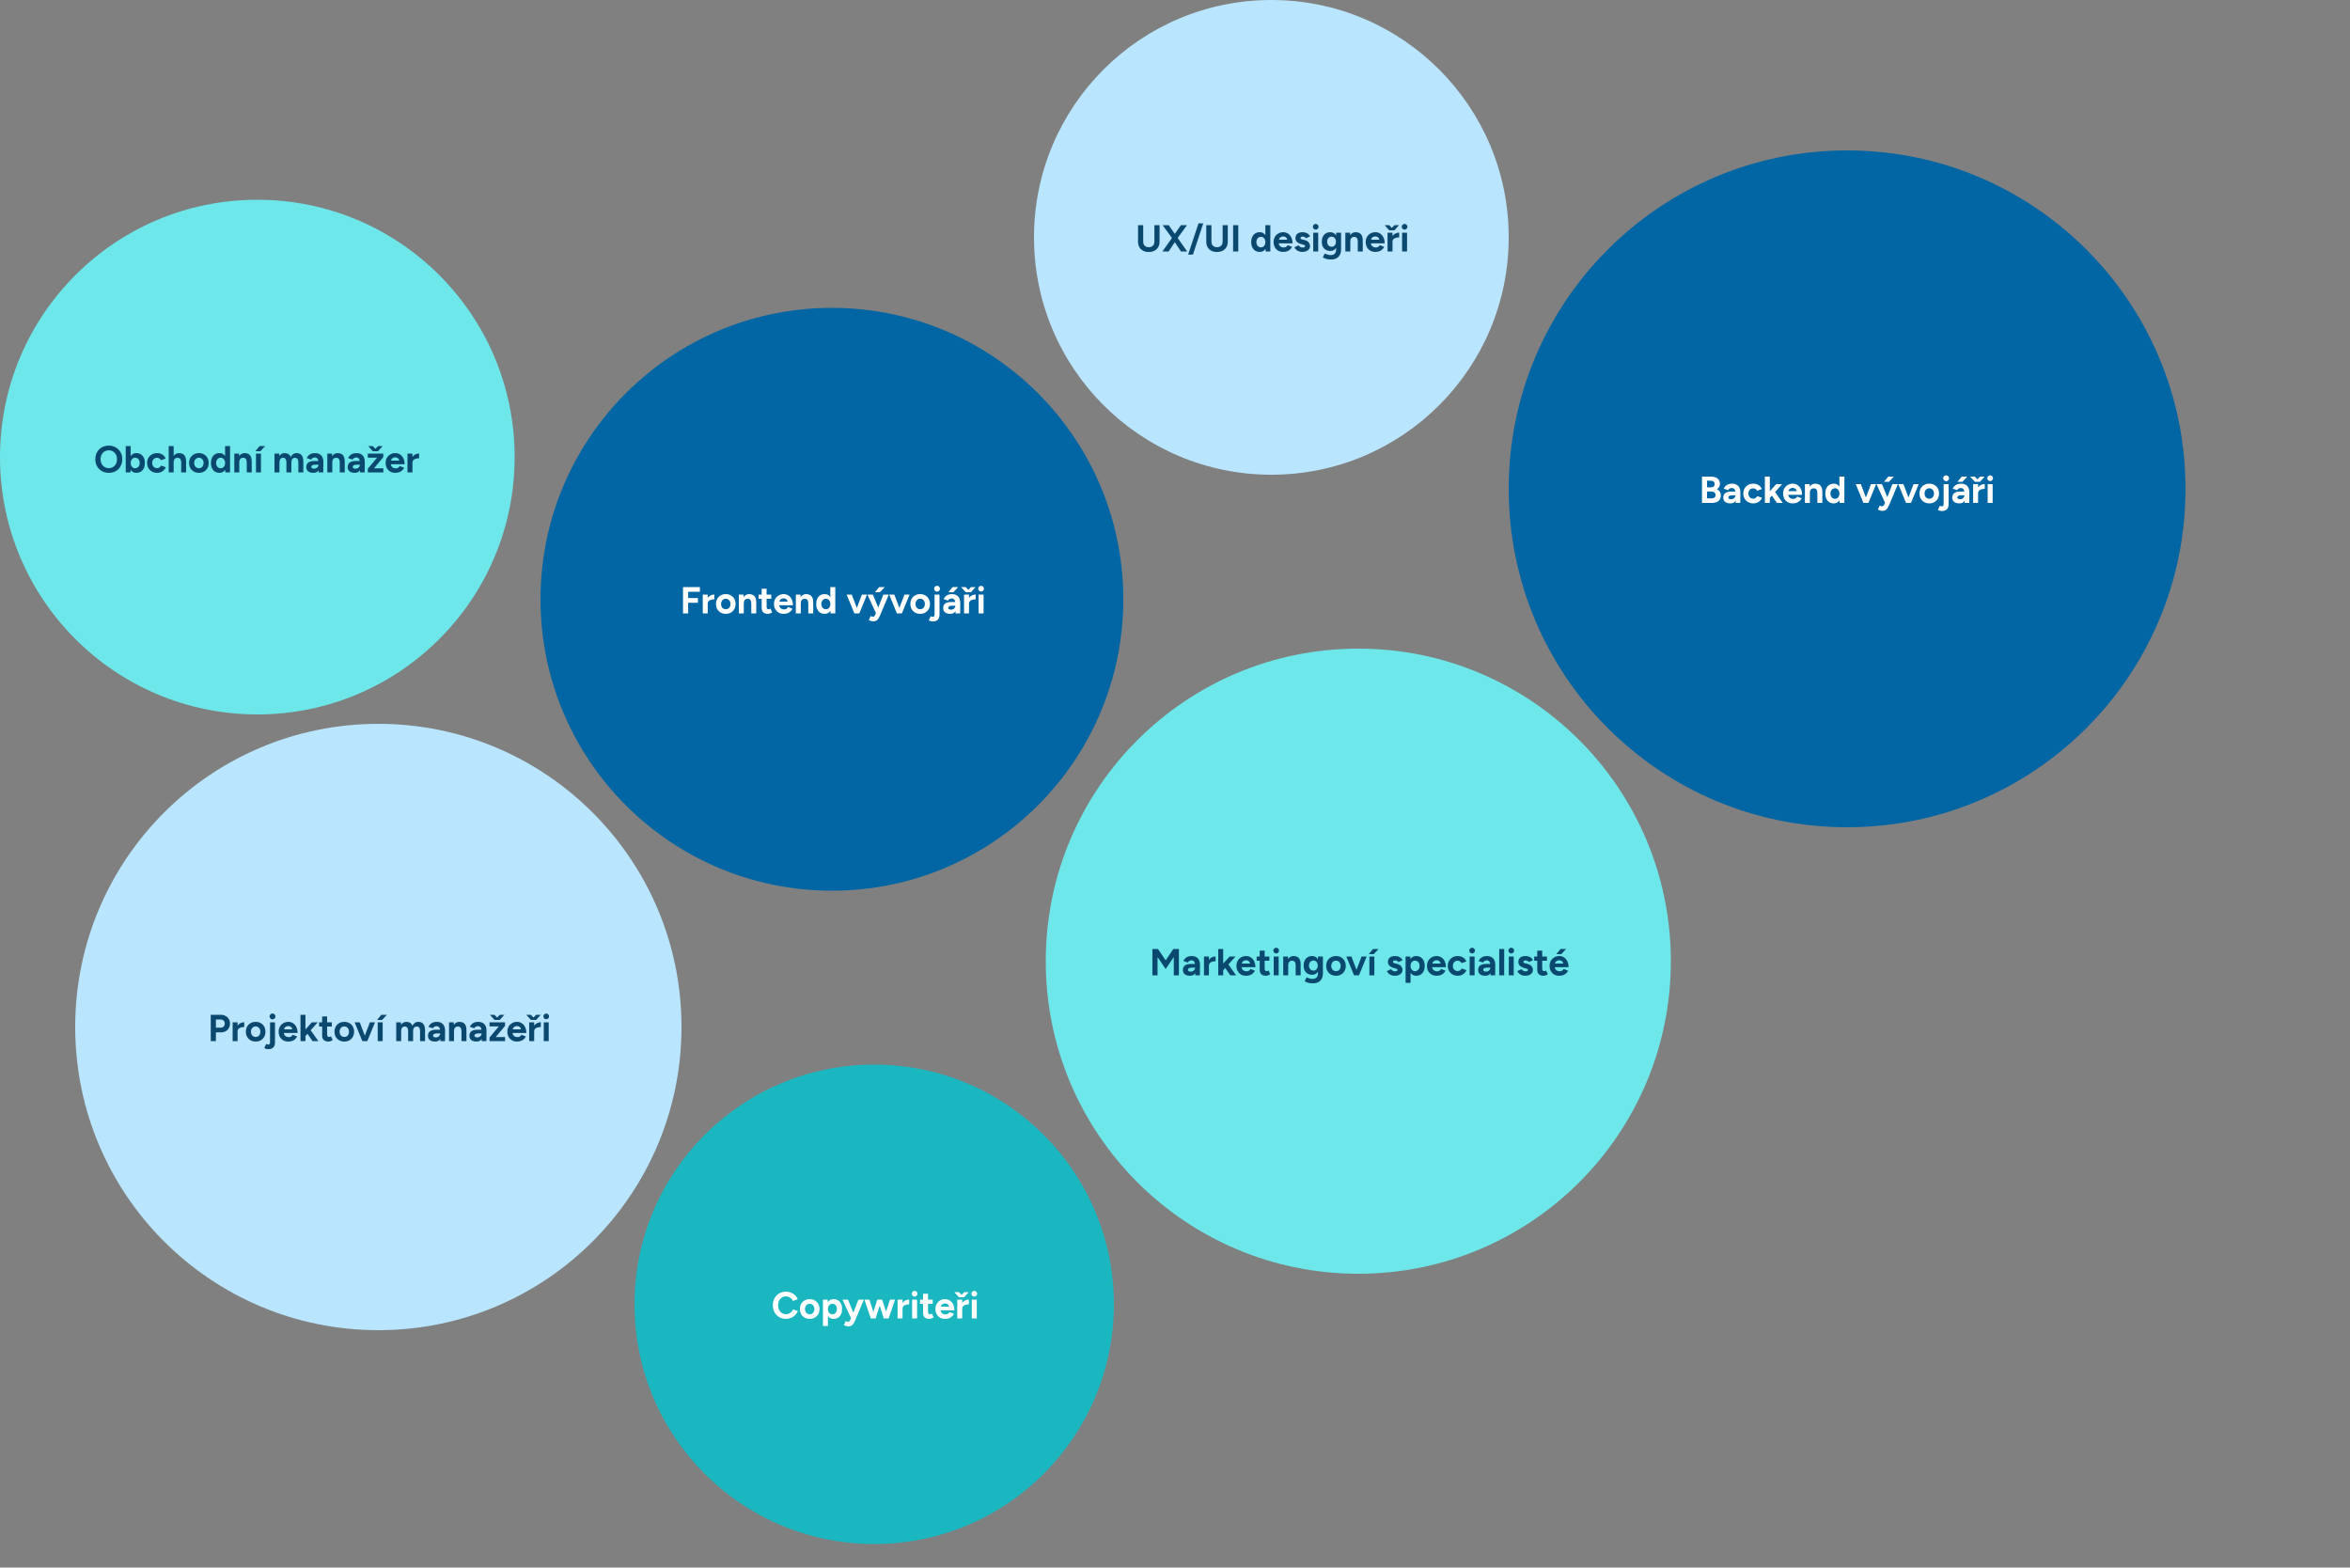 <svg width="1000" height="667" viewBox="0 0 1000 667" fill="none" xmlns="http://www.w3.org/2000/svg">
<rect x="0" y="0" width="1000" height="667" fill="#808080" stroke="none"/>
<circle cx="541" cy="101" r="101" fill="#B9E5FE"/>
<path d="M488.819 107.224C487.891 107.224 487.085 107.043 486.403 106.68C485.72 106.317 485.192 105.811 484.819 105.16C484.456 104.499 484.275 103.72 484.275 102.824V95.8H486.467V102.824C486.467 103.304 486.563 103.725 486.755 104.088C486.957 104.44 487.235 104.712 487.587 104.904C487.949 105.096 488.371 105.192 488.851 105.192C489.331 105.192 489.747 105.096 490.099 104.904C490.461 104.712 490.739 104.44 490.931 104.088C491.133 103.725 491.235 103.304 491.235 102.824V95.8H493.427V102.824C493.427 103.72 493.235 104.499 492.851 105.16C492.477 105.811 491.944 106.317 491.251 106.68C490.568 107.043 489.757 107.224 488.819 107.224ZM494.644 107L498.98 100.872L502.5 95.8H505.108L500.868 101.624L497.284 107H494.644ZM502.548 107L498.964 101.624L494.724 95.8H497.332L500.852 100.856L505.188 107H502.548ZM505.584 108.344L510 95.048H512.016L507.632 108.344H505.584ZM517.85 107.224C516.922 107.224 516.117 107.043 515.434 106.68C514.751 106.317 514.223 105.811 513.85 105.16C513.487 104.499 513.306 103.72 513.306 102.824V95.8H515.498V102.824C515.498 103.304 515.594 103.725 515.786 104.088C515.989 104.44 516.266 104.712 516.618 104.904C516.981 105.096 517.402 105.192 517.882 105.192C518.362 105.192 518.778 105.096 519.13 104.904C519.493 104.712 519.77 104.44 519.962 104.088C520.165 103.725 520.266 103.304 520.266 102.824V95.8H522.458V102.824C522.458 103.72 522.266 104.499 521.882 105.16C521.509 105.811 520.975 106.317 520.282 106.68C519.599 107.043 518.789 107.224 517.85 107.224ZM524.732 107V95.8H526.924V107H524.732ZM538.561 107L538.449 105.512V95.8H540.561V107H538.561ZM536.049 107.192C535.313 107.192 534.673 107.021 534.129 106.68C533.596 106.339 533.18 105.853 532.881 105.224C532.582 104.595 532.433 103.853 532.433 103C532.433 102.136 532.582 101.395 532.881 100.776C533.18 100.147 533.596 99.661 534.129 99.32C534.673 98.979 535.313 98.808 536.049 98.808C536.721 98.808 537.286 98.979 537.745 99.32C538.214 99.661 538.572 100.147 538.817 100.776C539.062 101.395 539.185 102.136 539.185 103C539.185 103.853 539.062 104.595 538.817 105.224C538.572 105.853 538.214 106.339 537.745 106.68C537.286 107.021 536.721 107.192 536.049 107.192ZM536.593 105.256C536.956 105.256 537.276 105.16 537.553 104.968C537.841 104.776 538.065 104.509 538.225 104.168C538.385 103.827 538.465 103.437 538.465 103C538.465 102.563 538.385 102.173 538.225 101.832C538.065 101.491 537.841 101.229 537.553 101.048C537.276 100.856 536.95 100.76 536.577 100.76C536.193 100.76 535.857 100.856 535.569 101.048C535.281 101.229 535.052 101.491 534.881 101.832C534.71 102.173 534.625 102.563 534.625 103C534.625 103.437 534.71 103.827 534.881 104.168C535.052 104.509 535.281 104.776 535.569 104.968C535.868 105.16 536.209 105.256 536.593 105.256ZM545.997 107.192C545.207 107.192 544.509 107.016 543.901 106.664C543.293 106.301 542.813 105.805 542.461 105.176C542.119 104.547 541.949 103.821 541.949 103C541.949 102.179 542.125 101.453 542.477 100.824C542.839 100.195 543.33 99.704 543.949 99.352C544.578 98.989 545.298 98.808 546.109 98.808C546.813 98.808 547.458 98.995 548.045 99.368C548.642 99.731 549.117 100.269 549.469 100.984C549.831 101.688 550.013 102.547 550.013 103.56H543.949L544.141 103.368C544.141 103.763 544.237 104.109 544.429 104.408C544.631 104.696 544.887 104.92 545.197 105.08C545.517 105.229 545.858 105.304 546.221 105.304C546.658 105.304 547.015 105.213 547.293 105.032C547.57 104.84 547.783 104.595 547.933 104.296L549.821 105.032C549.597 105.48 549.303 105.869 548.941 106.2C548.589 106.52 548.167 106.765 547.677 106.936C547.186 107.107 546.626 107.192 545.997 107.192ZM544.253 102.184L544.061 101.992H547.917L547.741 102.184C547.741 101.8 547.65 101.496 547.469 101.272C547.287 101.037 547.063 100.867 546.797 100.76C546.541 100.653 546.29 100.6 546.045 100.6C545.799 100.6 545.538 100.653 545.261 100.76C544.983 100.867 544.743 101.037 544.541 101.272C544.349 101.496 544.253 101.8 544.253 102.184ZM554.232 107.192C553.72 107.192 553.24 107.117 552.792 106.968C552.344 106.808 551.949 106.584 551.608 106.296C551.267 105.997 551 105.635 550.808 105.208L552.616 104.376C552.776 104.632 552.995 104.856 553.272 105.048C553.549 105.229 553.869 105.32 554.232 105.32C554.584 105.32 554.856 105.272 555.048 105.176C555.24 105.069 555.336 104.92 555.336 104.728C555.336 104.536 555.256 104.397 555.096 104.312C554.947 104.216 554.739 104.136 554.472 104.072L553.736 103.88C552.968 103.677 552.36 103.357 551.912 102.92C551.475 102.472 551.256 101.96 551.256 101.384C551.256 100.563 551.517 99.928 552.04 99.48C552.573 99.032 553.325 98.808 554.296 98.808C554.797 98.808 555.261 98.883 555.688 99.032C556.125 99.181 556.499 99.389 556.808 99.656C557.117 99.923 557.331 100.232 557.448 100.584L555.704 101.384C555.629 101.171 555.448 101 555.16 100.872C554.872 100.733 554.584 100.664 554.296 100.664C554.008 100.664 553.784 100.728 553.624 100.856C553.475 100.973 553.4 101.139 553.4 101.352C553.4 101.491 553.475 101.608 553.624 101.704C553.773 101.789 553.987 101.864 554.264 101.928L555.304 102.184C555.827 102.312 556.243 102.52 556.552 102.808C556.872 103.085 557.101 103.4 557.24 103.752C557.389 104.093 557.464 104.429 557.464 104.76C557.464 105.24 557.32 105.667 557.032 106.04C556.755 106.403 556.371 106.685 555.88 106.888C555.4 107.091 554.851 107.192 554.232 107.192ZM558.821 107V99H560.933V107H558.821ZM559.877 97.704C559.557 97.704 559.275 97.587 559.029 97.352C558.784 97.107 558.661 96.819 558.661 96.488C558.661 96.157 558.784 95.875 559.029 95.64C559.275 95.395 559.557 95.272 559.877 95.272C560.208 95.272 560.491 95.395 560.725 95.64C560.971 95.875 561.093 96.157 561.093 96.488C561.093 96.819 560.971 97.107 560.725 97.352C560.491 97.587 560.208 97.704 559.877 97.704ZM566.481 110.408C565.873 110.408 565.334 110.365 564.865 110.28C564.395 110.195 564.001 110.083 563.681 109.944C563.361 109.805 563.099 109.667 562.897 109.528L563.729 107.832C563.878 107.917 564.075 108.013 564.321 108.12C564.566 108.237 564.859 108.333 565.201 108.408C565.542 108.493 565.937 108.536 566.385 108.536C566.811 108.536 567.185 108.451 567.505 108.28C567.835 108.12 568.091 107.864 568.273 107.512C568.465 107.171 568.561 106.733 568.561 106.2V99H570.673V106.136C570.673 107.032 570.502 107.8 570.161 108.44C569.819 109.091 569.334 109.581 568.705 109.912C568.086 110.243 567.345 110.408 566.481 110.408ZM566.065 106.776C565.329 106.776 564.689 106.616 564.145 106.296C563.611 105.976 563.195 105.528 562.897 104.952C562.598 104.376 562.449 103.693 562.449 102.904C562.449 102.072 562.598 101.352 562.897 100.744C563.195 100.125 563.611 99.651 564.145 99.32C564.689 98.979 565.329 98.808 566.065 98.808C566.705 98.808 567.259 98.979 567.729 99.32C568.198 99.651 568.561 100.125 568.817 100.744C569.073 101.363 569.201 102.099 569.201 102.952C569.201 103.72 569.073 104.392 568.817 104.968C568.561 105.544 568.198 105.992 567.729 106.312C567.259 106.621 566.705 106.776 566.065 106.776ZM566.673 105C567.035 105 567.35 104.909 567.617 104.728C567.894 104.536 568.107 104.28 568.257 103.96C568.406 103.629 568.481 103.256 568.481 102.84C568.481 102.413 568.401 102.04 568.241 101.72C568.091 101.4 567.878 101.149 567.601 100.968C567.334 100.787 567.019 100.696 566.657 100.696C566.283 100.696 565.953 100.787 565.665 100.968C565.377 101.149 565.153 101.4 564.993 101.72C564.833 102.04 564.747 102.413 564.737 102.84C564.747 103.256 564.833 103.629 564.993 103.96C565.153 104.28 565.377 104.536 565.665 104.728C565.963 104.909 566.299 105 566.673 105ZM572.49 107V99H574.474L574.602 100.472V107H572.49ZM577.786 107V102.904H579.898V107H577.786ZM577.786 102.904C577.786 102.36 577.722 101.939 577.594 101.64C577.477 101.341 577.306 101.128 577.082 101C576.858 100.861 576.597 100.792 576.298 100.792C575.754 100.781 575.333 100.947 575.034 101.288C574.746 101.629 574.602 102.136 574.602 102.808H573.898C573.898 101.955 574.021 101.235 574.266 100.648C574.522 100.051 574.874 99.597 575.322 99.288C575.781 98.968 576.314 98.808 576.922 98.808C577.551 98.808 578.09 98.936 578.538 99.192C578.986 99.448 579.327 99.848 579.562 100.392C579.797 100.925 579.909 101.619 579.898 102.472V102.904H577.786ZM585.2 107.192C584.411 107.192 583.712 107.016 583.104 106.664C582.496 106.301 582.016 105.805 581.664 105.176C581.323 104.547 581.152 103.821 581.152 103C581.152 102.179 581.328 101.453 581.68 100.824C582.043 100.195 582.533 99.704 583.152 99.352C583.781 98.989 584.501 98.808 585.312 98.808C586.016 98.808 586.661 98.995 587.248 99.368C587.845 99.731 588.32 100.269 588.672 100.984C589.035 101.688 589.216 102.547 589.216 103.56H583.152L583.344 103.368C583.344 103.763 583.44 104.109 583.632 104.408C583.835 104.696 584.091 104.92 584.4 105.08C584.72 105.229 585.061 105.304 585.424 105.304C585.861 105.304 586.219 105.213 586.496 105.032C586.773 104.84 586.987 104.595 587.136 104.296L589.024 105.032C588.8 105.48 588.507 105.869 588.144 106.2C587.792 106.52 587.371 106.765 586.88 106.936C586.389 107.107 585.829 107.192 585.2 107.192ZM583.456 102.184L583.264 101.992H587.12L586.944 102.184C586.944 101.8 586.853 101.496 586.672 101.272C586.491 101.037 586.267 100.867 586 100.76C585.744 100.653 585.493 100.6 585.248 100.6C585.003 100.6 584.741 100.653 584.464 100.76C584.187 100.867 583.947 101.037 583.744 101.272C583.552 101.496 583.456 101.8 583.456 102.184ZM591.931 102.792C591.931 101.928 592.097 101.213 592.427 100.648C592.769 100.083 593.201 99.661 593.723 99.384C594.257 99.107 594.811 98.968 595.387 98.968V101.016C594.897 101.016 594.433 101.075 593.995 101.192C593.569 101.309 593.222 101.501 592.955 101.768C592.689 102.035 592.555 102.376 592.555 102.792H591.931ZM590.443 107V99H592.555V107H590.443ZM591.323 98.008V97.96L593.419 95.8H595.355L593.371 98.008H591.323ZM591.179 98.008L589.195 95.8H591.131L593.227 97.96V98.008H591.179ZM596.634 107V99H598.746V107H596.634ZM597.69 97.704C597.37 97.704 597.087 97.587 596.842 97.352C596.596 97.107 596.474 96.819 596.474 96.488C596.474 96.157 596.596 95.875 596.842 95.64C597.087 95.395 597.37 95.272 597.69 95.272C598.02 95.272 598.303 95.395 598.538 95.64C598.783 95.875 598.906 96.157 598.906 96.488C598.906 96.819 598.783 97.107 598.538 97.352C598.303 97.587 598.02 97.704 597.69 97.704Z" fill="#0B486F"/>
<circle cx="109.5" cy="194.5" r="109.5" fill="#6EE7EA"/>
<path d="M46.336 201.192C45.205 201.192 44.203 200.947 43.328 200.456C42.464 199.955 41.787 199.272 41.296 198.408C40.805 197.533 40.56 196.536 40.56 195.416C40.56 194.275 40.805 193.272 41.296 192.408C41.787 191.533 42.459 190.851 43.312 190.36C44.176 189.869 45.168 189.624 46.288 189.624C47.419 189.624 48.411 189.875 49.264 190.376C50.128 190.867 50.805 191.549 51.296 192.424C51.787 193.288 52.032 194.285 52.032 195.416C52.032 196.536 51.787 197.533 51.296 198.408C50.816 199.272 50.144 199.955 49.28 200.456C48.427 200.947 47.445 201.192 46.336 201.192ZM46.336 199.192C47.019 199.192 47.616 199.032 48.128 198.712C48.651 198.381 49.056 197.933 49.344 197.368C49.643 196.803 49.792 196.152 49.792 195.416C49.792 194.669 49.643 194.013 49.344 193.448C49.045 192.883 48.635 192.44 48.112 192.12C47.589 191.789 46.981 191.624 46.288 191.624C45.616 191.624 45.013 191.789 44.48 192.12C43.957 192.44 43.547 192.883 43.248 193.448C42.949 194.013 42.8 194.669 42.8 195.416C42.8 196.152 42.949 196.803 43.248 197.368C43.547 197.933 43.963 198.381 44.496 198.712C45.029 199.032 45.643 199.192 46.336 199.192ZM53.506 201V189.8H55.618V199.512L55.506 201H53.506ZM58.034 201.192C57.362 201.192 56.791 201.021 56.322 200.68C55.863 200.339 55.511 199.853 55.266 199.224C55.02 198.595 54.898 197.853 54.898 197C54.898 196.136 55.02 195.395 55.266 194.776C55.511 194.147 55.863 193.661 56.322 193.32C56.791 192.979 57.362 192.808 58.034 192.808C58.77 192.808 59.404 192.979 59.938 193.32C60.482 193.661 60.903 194.147 61.202 194.776C61.5 195.395 61.65 196.136 61.65 197C61.65 197.853 61.5 198.595 61.202 199.224C60.903 199.853 60.482 200.339 59.938 200.68C59.404 201.021 58.77 201.192 58.034 201.192ZM57.49 199.256C57.874 199.256 58.21 199.16 58.498 198.968C58.796 198.776 59.031 198.509 59.202 198.168C59.372 197.827 59.458 197.437 59.458 197C59.458 196.563 59.372 196.173 59.202 195.832C59.042 195.491 58.812 195.229 58.514 195.048C58.226 194.856 57.89 194.76 57.506 194.76C57.143 194.76 56.818 194.856 56.53 195.048C56.242 195.24 56.018 195.507 55.858 195.848C55.698 196.179 55.618 196.563 55.618 197C55.618 197.437 55.698 197.827 55.858 198.168C56.018 198.509 56.236 198.776 56.514 198.968C56.802 199.16 57.127 199.256 57.49 199.256ZM66.893 201.192C66.061 201.192 65.32 201.016 64.669 200.664C64.018 200.301 63.512 199.805 63.149 199.176C62.786 198.536 62.605 197.811 62.605 197C62.605 196.179 62.786 195.453 63.149 194.824C63.512 194.195 64.013 193.704 64.653 193.352C65.293 192.989 66.029 192.808 66.861 192.808C67.661 192.808 68.392 193.005 69.053 193.4C69.714 193.795 70.194 194.365 70.493 195.112L68.509 195.816C68.36 195.507 68.125 195.261 67.805 195.08C67.496 194.888 67.149 194.792 66.765 194.792C66.37 194.792 66.024 194.888 65.725 195.08C65.426 195.261 65.192 195.517 65.021 195.848C64.85 196.179 64.765 196.563 64.765 197C64.765 197.437 64.85 197.821 65.021 198.152C65.192 198.472 65.432 198.728 65.741 198.92C66.05 199.112 66.402 199.208 66.797 199.208C67.181 199.208 67.528 199.107 67.837 198.904C68.157 198.701 68.392 198.435 68.541 198.104L70.541 198.808C70.232 199.565 69.746 200.152 69.085 200.568C68.434 200.984 67.704 201.192 66.893 201.192ZM71.787 201V189.8H73.899V201H71.787ZM77.099 201V196.904H79.211V201H77.099ZM77.099 196.904C77.099 196.36 77.035 195.939 76.907 195.64C76.779 195.341 76.603 195.128 76.379 195C76.155 194.861 75.894 194.792 75.595 194.792C75.051 194.781 74.63 194.947 74.331 195.288C74.043 195.629 73.899 196.136 73.899 196.808H73.195C73.195 195.955 73.318 195.235 73.563 194.648C73.819 194.051 74.171 193.597 74.619 193.288C75.078 192.968 75.611 192.808 76.219 192.808C76.859 192.808 77.398 192.936 77.835 193.192C78.283 193.448 78.625 193.848 78.859 194.392C79.094 194.925 79.211 195.619 79.211 196.472V196.904H77.099ZM84.656 201.192C83.846 201.192 83.12 201.016 82.48 200.664C81.851 200.301 81.355 199.805 80.992 199.176C80.64 198.547 80.464 197.821 80.464 197C80.464 196.179 80.64 195.453 80.992 194.824C81.344 194.195 81.835 193.704 82.464 193.352C83.094 192.989 83.814 192.808 84.624 192.808C85.446 192.808 86.171 192.989 86.8 193.352C87.43 193.704 87.92 194.195 88.272 194.824C88.624 195.453 88.8 196.179 88.8 197C88.8 197.821 88.624 198.547 88.272 199.176C87.92 199.805 87.43 200.301 86.8 200.664C86.182 201.016 85.467 201.192 84.656 201.192ZM84.656 199.24C85.051 199.24 85.398 199.144 85.696 198.952C85.995 198.76 86.224 198.499 86.384 198.168C86.555 197.827 86.64 197.437 86.64 197C86.64 196.563 86.555 196.179 86.384 195.848C86.214 195.507 85.974 195.24 85.664 195.048C85.366 194.856 85.019 194.76 84.624 194.76C84.24 194.76 83.894 194.856 83.584 195.048C83.286 195.24 83.051 195.507 82.88 195.848C82.71 196.179 82.624 196.563 82.624 197C82.624 197.437 82.71 197.827 82.88 198.168C83.051 198.499 83.291 198.76 83.6 198.952C83.91 199.144 84.262 199.24 84.656 199.24ZM95.889 201L95.777 199.512V189.8H97.889V201H95.889ZM93.377 201.192C92.641 201.192 92.001 201.021 91.457 200.68C90.924 200.339 90.508 199.853 90.209 199.224C89.911 198.595 89.761 197.853 89.761 197C89.761 196.136 89.911 195.395 90.209 194.776C90.508 194.147 90.924 193.661 91.457 193.32C92.001 192.979 92.641 192.808 93.377 192.808C94.049 192.808 94.615 192.979 95.073 193.32C95.543 193.661 95.9 194.147 96.145 194.776C96.391 195.395 96.513 196.136 96.513 197C96.513 197.853 96.391 198.595 96.145 199.224C95.9 199.853 95.543 200.339 95.073 200.68C94.615 201.021 94.049 201.192 93.377 201.192ZM93.921 199.256C94.284 199.256 94.604 199.16 94.881 198.968C95.169 198.776 95.393 198.509 95.553 198.168C95.713 197.827 95.793 197.437 95.793 197C95.793 196.563 95.713 196.173 95.553 195.832C95.393 195.491 95.169 195.229 94.881 195.048C94.604 194.856 94.279 194.76 93.905 194.76C93.521 194.76 93.185 194.856 92.897 195.048C92.609 195.229 92.38 195.491 92.209 195.832C92.039 196.173 91.953 196.563 91.953 197C91.953 197.437 92.039 197.827 92.209 198.168C92.38 198.509 92.609 198.776 92.897 198.968C93.196 199.16 93.537 199.256 93.921 199.256ZM99.709 201V193H101.693L101.821 194.472V201H99.709ZM105.005 201V196.904H107.117V201H105.005ZM105.005 196.904C105.005 196.36 104.941 195.939 104.813 195.64C104.696 195.341 104.525 195.128 104.301 195C104.077 194.861 103.816 194.792 103.517 194.792C102.973 194.781 102.552 194.947 102.253 195.288C101.965 195.629 101.821 196.136 101.821 196.808H101.117C101.117 195.955 101.24 195.235 101.485 194.648C101.741 194.051 102.093 193.597 102.541 193.288C103 192.968 103.533 192.808 104.141 192.808C104.77 192.808 105.309 192.936 105.757 193.192C106.205 193.448 106.546 193.848 106.781 194.392C107.016 194.925 107.128 195.619 107.117 196.472V196.904H105.005ZM108.931 201V193H111.043V201H108.931ZM108.643 192.008L110.467 189.8H112.835L110.771 192.008H108.643ZM116.803 201V193H118.787L118.883 194.04C119.128 193.635 119.443 193.331 119.827 193.128C120.211 192.915 120.637 192.808 121.107 192.808C121.757 192.808 122.301 192.947 122.739 193.224C123.187 193.501 123.512 193.928 123.715 194.504C123.949 193.96 124.28 193.544 124.707 193.256C125.133 192.957 125.629 192.808 126.195 192.808C127.133 192.808 127.848 193.107 128.339 193.704C128.829 194.291 129.075 195.197 129.075 196.424V201H126.963V196.904C126.963 196.36 126.904 195.939 126.787 195.64C126.669 195.341 126.509 195.128 126.307 195C126.104 194.861 125.864 194.792 125.587 194.792C125.075 194.781 124.68 194.947 124.403 195.288C124.125 195.629 123.987 196.136 123.987 196.808V201H121.875V196.904C121.875 196.36 121.816 195.939 121.699 195.64C121.592 195.341 121.432 195.128 121.219 195C121.016 194.861 120.776 194.792 120.499 194.792C119.987 194.781 119.592 194.947 119.315 195.288C119.048 195.629 118.915 196.136 118.915 196.808V201H116.803ZM135.588 201L135.524 199.384V196.952C135.524 196.472 135.47 196.061 135.364 195.72C135.268 195.379 135.108 195.117 134.884 194.936C134.67 194.744 134.377 194.648 134.004 194.648C133.662 194.648 133.353 194.723 133.076 194.872C132.798 195.021 132.564 195.251 132.372 195.56L130.516 194.92C130.665 194.579 130.884 194.248 131.172 193.928C131.46 193.597 131.833 193.331 132.292 193.128C132.761 192.915 133.332 192.808 134.004 192.808C134.814 192.808 135.486 192.963 136.02 193.272C136.564 193.581 136.964 194.019 137.22 194.584C137.486 195.139 137.614 195.8 137.604 196.568L137.556 201H135.588ZM133.348 201.192C132.388 201.192 131.641 200.979 131.108 200.552C130.585 200.125 130.324 199.523 130.324 198.744C130.324 197.891 130.606 197.251 131.172 196.824C131.748 196.387 132.553 196.168 133.588 196.168H135.62V197.736H134.324C133.63 197.736 133.15 197.821 132.884 197.992C132.617 198.152 132.484 198.381 132.484 198.68C132.484 198.915 132.59 199.101 132.804 199.24C133.017 199.368 133.316 199.432 133.7 199.432C134.052 199.432 134.361 199.352 134.628 199.192C134.905 199.021 135.124 198.808 135.284 198.552C135.444 198.285 135.524 198.013 135.524 197.736H136.036C136.036 198.824 135.828 199.672 135.412 200.28C135.006 200.888 134.318 201.192 133.348 201.192ZM139.287 201V193H141.271L141.399 194.472V201H139.287ZM144.583 201V196.904H146.695V201H144.583ZM144.583 196.904C144.583 196.36 144.519 195.939 144.391 195.64C144.274 195.341 144.103 195.128 143.879 195C143.655 194.861 143.394 194.792 143.095 194.792C142.551 194.781 142.13 194.947 141.831 195.288C141.543 195.629 141.399 196.136 141.399 196.808H140.695C140.695 195.955 140.818 195.235 141.063 194.648C141.319 194.051 141.671 193.597 142.119 193.288C142.578 192.968 143.111 192.808 143.719 192.808C144.348 192.808 144.887 192.936 145.335 193.192C145.783 193.448 146.124 193.848 146.359 194.392C146.594 194.925 146.706 195.619 146.695 196.472V196.904H144.583ZM153.213 201L153.149 199.384V196.952C153.149 196.472 153.095 196.061 152.989 195.72C152.893 195.379 152.733 195.117 152.509 194.936C152.295 194.744 152.002 194.648 151.629 194.648C151.287 194.648 150.978 194.723 150.701 194.872C150.423 195.021 150.189 195.251 149.997 195.56L148.141 194.92C148.29 194.579 148.509 194.248 148.797 193.928C149.085 193.597 149.458 193.331 149.917 193.128C150.386 192.915 150.957 192.808 151.629 192.808C152.439 192.808 153.111 192.963 153.645 193.272C154.189 193.581 154.589 194.019 154.845 194.584C155.111 195.139 155.239 195.8 155.229 196.568L155.181 201H153.213ZM150.973 201.192C150.013 201.192 149.266 200.979 148.733 200.552C148.21 200.125 147.949 199.523 147.949 198.744C147.949 197.891 148.231 197.251 148.797 196.824C149.373 196.387 150.178 196.168 151.213 196.168H153.245V197.736H151.949C151.255 197.736 150.775 197.821 150.509 197.992C150.242 198.152 150.109 198.381 150.109 198.68C150.109 198.915 150.215 199.101 150.429 199.24C150.642 199.368 150.941 199.432 151.325 199.432C151.677 199.432 151.986 199.352 152.253 199.192C152.53 199.021 152.749 198.808 152.909 198.552C153.069 198.285 153.149 198.013 153.149 197.736H153.661C153.661 198.824 153.453 199.672 153.037 200.28C152.631 200.888 151.943 201.192 150.973 201.192ZM156.512 201V199.464L160.464 194.744H156.512V193H163.104V194.52L159.152 199.272H163.12V201H156.512ZM158.8 192.008V191.96L160.896 189.8H162.832L160.848 192.008H158.8ZM158.656 192.008L156.672 189.8H158.608L160.704 191.96V192.008H158.656ZM168.153 201.192C167.364 201.192 166.665 201.016 166.057 200.664C165.449 200.301 164.969 199.805 164.617 199.176C164.276 198.547 164.105 197.821 164.105 197C164.105 196.179 164.281 195.453 164.633 194.824C164.996 194.195 165.486 193.704 166.105 193.352C166.734 192.989 167.454 192.808 168.265 192.808C168.969 192.808 169.614 192.995 170.201 193.368C170.798 193.731 171.273 194.269 171.625 194.984C171.988 195.688 172.169 196.547 172.169 197.56H166.105L166.297 197.368C166.297 197.763 166.393 198.109 166.585 198.408C166.788 198.696 167.044 198.92 167.353 199.08C167.673 199.229 168.014 199.304 168.377 199.304C168.814 199.304 169.172 199.213 169.449 199.032C169.726 198.84 169.94 198.595 170.089 198.296L171.977 199.032C171.753 199.48 171.46 199.869 171.097 200.2C170.745 200.52 170.324 200.765 169.833 200.936C169.342 201.107 168.782 201.192 168.153 201.192ZM166.409 196.184L166.217 195.992H170.073L169.897 196.184C169.897 195.8 169.806 195.496 169.625 195.272C169.444 195.037 169.22 194.867 168.953 194.76C168.697 194.653 168.446 194.6 168.201 194.6C167.956 194.6 167.694 194.653 167.417 194.76C167.14 194.867 166.9 195.037 166.697 195.272C166.505 195.496 166.409 195.8 166.409 196.184ZM174.884 196.792C174.884 195.928 175.05 195.213 175.38 194.648C175.722 194.083 176.154 193.661 176.676 193.384C177.21 193.107 177.764 192.968 178.34 192.968V195.016C177.85 195.016 177.386 195.075 176.948 195.192C176.522 195.309 176.175 195.501 175.908 195.768C175.642 196.035 175.508 196.376 175.508 196.792H174.884ZM173.396 201V193H175.508V201H173.396Z" fill="#0B486F"/>
<circle cx="354" cy="255" r="124" fill="#0166A3"/>
<path d="M290.646 261V249.8H297.83V251.8H292.838V254.488H296.998V256.488H292.838V261H290.646ZM300.533 256.792C300.533 255.928 300.698 255.213 301.029 254.648C301.37 254.083 301.802 253.661 302.325 253.384C302.858 253.107 303.413 252.968 303.989 252.968V255.016C303.498 255.016 303.034 255.075 302.597 255.192C302.17 255.309 301.823 255.501 301.557 255.768C301.29 256.035 301.157 256.376 301.157 256.792H300.533ZM299.045 261V253H301.157V261H299.045ZM308.867 261.192C308.057 261.192 307.331 261.016 306.691 260.664C306.062 260.301 305.566 259.805 305.203 259.176C304.851 258.547 304.675 257.821 304.675 257C304.675 256.179 304.851 255.453 305.203 254.824C305.555 254.195 306.046 253.704 306.675 253.352C307.305 252.989 308.025 252.808 308.835 252.808C309.657 252.808 310.382 252.989 311.011 253.352C311.641 253.704 312.131 254.195 312.483 254.824C312.835 255.453 313.011 256.179 313.011 257C313.011 257.821 312.835 258.547 312.483 259.176C312.131 259.805 311.641 260.301 311.011 260.664C310.393 261.016 309.678 261.192 308.867 261.192ZM308.867 259.24C309.262 259.24 309.609 259.144 309.907 258.952C310.206 258.76 310.435 258.499 310.595 258.168C310.766 257.827 310.851 257.437 310.851 257C310.851 256.563 310.766 256.179 310.595 255.848C310.425 255.507 310.185 255.24 309.875 255.048C309.577 254.856 309.23 254.76 308.835 254.76C308.451 254.76 308.105 254.856 307.795 255.048C307.497 255.24 307.262 255.507 307.091 255.848C306.921 256.179 306.835 256.563 306.835 257C306.835 257.437 306.921 257.827 307.091 258.168C307.262 258.499 307.502 258.76 307.811 258.952C308.121 259.144 308.473 259.24 308.867 259.24ZM314.404 261V253H316.388L316.516 254.472V261H314.404ZM319.7 261V256.904H321.812V261H319.7ZM319.7 256.904C319.7 256.36 319.636 255.939 319.508 255.64C319.391 255.341 319.22 255.128 318.996 255C318.772 254.861 318.511 254.792 318.212 254.792C317.668 254.781 317.247 254.947 316.948 255.288C316.66 255.629 316.516 256.136 316.516 256.808H315.812C315.812 255.955 315.935 255.235 316.18 254.648C316.436 254.051 316.788 253.597 317.236 253.288C317.695 252.968 318.228 252.808 318.836 252.808C319.466 252.808 320.004 252.936 320.452 253.192C320.9 253.448 321.242 253.848 321.476 254.392C321.711 254.925 321.823 255.619 321.812 256.472V256.904H319.7ZM326.794 261.192C325.909 261.192 325.237 260.973 324.778 260.536C324.33 260.099 324.106 259.475 324.106 258.664V250.504H326.218V258.2C326.218 258.541 326.293 258.803 326.442 258.984C326.591 259.155 326.81 259.24 327.098 259.24C327.205 259.24 327.322 259.219 327.45 259.176C327.578 259.123 327.711 259.048 327.85 258.952L328.586 260.536C328.33 260.728 328.042 260.883 327.722 261C327.413 261.128 327.103 261.192 326.794 261.192ZM322.81 254.792V253H328.218V254.792H322.81ZM333.411 261.192C332.621 261.192 331.923 261.016 331.315 260.664C330.707 260.301 330.227 259.805 329.875 259.176C329.533 258.547 329.363 257.821 329.363 257C329.363 256.179 329.539 255.453 329.891 254.824C330.253 254.195 330.744 253.704 331.363 253.352C331.992 252.989 332.712 252.808 333.523 252.808C334.227 252.808 334.872 252.995 335.459 253.368C336.056 253.731 336.531 254.269 336.883 254.984C337.245 255.688 337.427 256.547 337.427 257.56H331.363L331.555 257.368C331.555 257.763 331.651 258.109 331.843 258.408C332.045 258.696 332.301 258.92 332.611 259.08C332.931 259.229 333.272 259.304 333.635 259.304C334.072 259.304 334.429 259.213 334.707 259.032C334.984 258.84 335.197 258.595 335.347 258.296L337.235 259.032C337.011 259.48 336.717 259.869 336.355 260.2C336.003 260.52 335.581 260.765 335.091 260.936C334.6 261.107 334.04 261.192 333.411 261.192ZM331.667 256.184L331.475 255.992H335.331L335.155 256.184C335.155 255.8 335.064 255.496 334.883 255.272C334.701 255.037 334.477 254.867 334.211 254.76C333.955 254.653 333.704 254.6 333.459 254.6C333.213 254.6 332.952 254.653 332.675 254.76C332.397 254.867 332.157 255.037 331.955 255.272C331.763 255.496 331.667 255.8 331.667 256.184ZM338.654 261V253H340.638L340.766 254.472V261H338.654ZM343.95 261V256.904H346.062V261H343.95ZM343.95 256.904C343.95 256.36 343.886 255.939 343.758 255.64C343.641 255.341 343.47 255.128 343.246 255C343.022 254.861 342.761 254.792 342.462 254.792C341.918 254.781 341.497 254.947 341.198 255.288C340.91 255.629 340.766 256.136 340.766 256.808H340.062C340.062 255.955 340.185 255.235 340.43 254.648C340.686 254.051 341.038 253.597 341.486 253.288C341.945 252.968 342.478 252.808 343.086 252.808C343.716 252.808 344.254 252.936 344.702 253.192C345.15 253.448 345.492 253.848 345.726 254.392C345.961 254.925 346.073 255.619 346.062 256.472V256.904H343.95ZM353.444 261L353.332 259.512V249.8H355.444V261H353.444ZM350.932 261.192C350.196 261.192 349.556 261.021 349.012 260.68C348.479 260.339 348.063 259.853 347.764 259.224C347.465 258.595 347.316 257.853 347.316 257C347.316 256.136 347.465 255.395 347.764 254.776C348.063 254.147 348.479 253.661 349.012 253.32C349.556 252.979 350.196 252.808 350.932 252.808C351.604 252.808 352.169 252.979 352.628 253.32C353.097 253.661 353.455 254.147 353.7 254.776C353.945 255.395 354.068 256.136 354.068 257C354.068 257.853 353.945 258.595 353.7 259.224C353.455 259.853 353.097 260.339 352.628 260.68C352.169 261.021 351.604 261.192 350.932 261.192ZM351.476 259.256C351.839 259.256 352.159 259.16 352.436 258.968C352.724 258.776 352.948 258.509 353.108 258.168C353.268 257.827 353.348 257.437 353.348 257C353.348 256.563 353.268 256.173 353.108 255.832C352.948 255.491 352.724 255.229 352.436 255.048C352.159 254.856 351.833 254.76 351.46 254.76C351.076 254.76 350.74 254.856 350.452 255.048C350.164 255.229 349.935 255.491 349.764 255.832C349.593 256.173 349.508 256.563 349.508 257C349.508 257.437 349.593 257.827 349.764 258.168C349.935 258.509 350.164 258.776 350.452 258.968C350.751 259.16 351.092 259.256 351.476 259.256ZM363.732 261L366.772 253H368.948L365.668 261H363.732ZM363.556 261L360.276 253H362.452L365.492 261H363.556ZM371.567 264.392C371.279 264.392 370.959 264.333 370.607 264.216C370.265 264.109 369.961 263.981 369.695 263.832L370.479 262.12C370.66 262.216 370.825 262.291 370.975 262.344C371.135 262.408 371.273 262.44 371.391 262.44C371.615 262.44 371.812 262.376 371.983 262.248C372.153 262.131 372.292 261.955 372.399 261.72L373.343 259.496L375.887 253H378.207L374.575 261.688C374.351 262.221 374.116 262.691 373.871 263.096C373.625 263.512 373.321 263.832 372.959 264.056C372.607 264.28 372.143 264.392 371.567 264.392ZM372.783 261L369.119 253H371.439L374.111 259.496L374.799 261H372.783ZM372.303 252.008L374.127 249.8H376.495L374.431 252.008H372.303ZM381.841 261L384.881 253H387.057L383.777 261H381.841ZM381.665 261L378.385 253H380.561L383.601 261H381.665ZM391.586 261.192C390.775 261.192 390.05 261.016 389.41 260.664C388.781 260.301 388.285 259.805 387.922 259.176C387.57 258.547 387.394 257.821 387.394 257C387.394 256.179 387.57 255.453 387.922 254.824C388.274 254.195 388.765 253.704 389.394 253.352C390.023 252.989 390.743 252.808 391.554 252.808C392.375 252.808 393.101 252.989 393.73 253.352C394.359 253.704 394.85 254.195 395.202 254.824C395.554 255.453 395.73 256.179 395.73 257C395.73 257.821 395.554 258.547 395.202 259.176C394.85 259.805 394.359 260.301 393.73 260.664C393.111 261.016 392.397 261.192 391.586 261.192ZM391.586 259.24C391.981 259.24 392.327 259.144 392.626 258.952C392.925 258.76 393.154 258.499 393.314 258.168C393.485 257.827 393.57 257.437 393.57 257C393.57 256.563 393.485 256.179 393.314 255.848C393.143 255.507 392.903 255.24 392.594 255.048C392.295 254.856 391.949 254.76 391.554 254.76C391.17 254.76 390.823 254.856 390.514 255.048C390.215 255.24 389.981 255.507 389.81 255.848C389.639 256.179 389.554 256.563 389.554 257C389.554 257.437 389.639 257.827 389.81 258.168C389.981 258.499 390.221 258.76 390.53 258.952C390.839 259.144 391.191 259.24 391.586 259.24ZM398.739 251.752C398.398 251.752 398.104 251.629 397.859 251.384C397.614 251.139 397.491 250.845 397.491 250.504C397.491 250.163 397.614 249.869 397.859 249.624C398.104 249.379 398.398 249.256 398.739 249.256C399.08 249.256 399.374 249.379 399.619 249.624C399.864 249.869 399.987 250.163 399.987 250.504C399.987 250.845 399.864 251.139 399.619 251.384C399.374 251.629 399.08 251.752 398.739 251.752ZM396.963 264.44C396.355 264.44 395.774 264.275 395.219 263.944L396.067 262.2C396.238 262.285 396.392 262.349 396.531 262.392C396.68 262.445 396.808 262.472 396.915 262.472C397.427 262.472 397.683 262.136 397.683 261.464V253H399.795V261.608C399.795 262.515 399.55 263.213 399.059 263.704C398.568 264.195 397.87 264.44 396.963 264.44ZM406.611 261L406.547 259.384V256.952C406.547 256.472 406.494 256.061 406.387 255.72C406.291 255.379 406.131 255.117 405.907 254.936C405.694 254.744 405.401 254.648 405.027 254.648C404.686 254.648 404.377 254.723 404.099 254.872C403.822 255.021 403.587 255.251 403.395 255.56L401.539 254.92C401.689 254.579 401.907 254.248 402.195 253.928C402.483 253.597 402.857 253.331 403.315 253.128C403.785 252.915 404.355 252.808 405.027 252.808C405.838 252.808 406.51 252.963 407.043 253.272C407.587 253.581 407.987 254.019 408.243 254.584C408.51 255.139 408.638 255.8 408.627 256.568L408.579 261H406.611ZM404.371 261.192C403.411 261.192 402.665 260.979 402.131 260.552C401.609 260.125 401.347 259.523 401.347 258.744C401.347 257.891 401.63 257.251 402.195 256.824C402.771 256.387 403.577 256.168 404.611 256.168H406.643V257.736H405.347C404.654 257.736 404.174 257.821 403.907 257.992C403.641 258.152 403.507 258.381 403.507 258.68C403.507 258.915 403.614 259.101 403.827 259.24C404.041 259.368 404.339 259.432 404.723 259.432C405.075 259.432 405.385 259.352 405.651 259.192C405.929 259.021 406.147 258.808 406.307 258.552C406.467 258.285 406.547 258.013 406.547 257.736H407.059C407.059 258.824 406.851 259.672 406.435 260.28C406.03 260.888 405.342 261.192 404.371 261.192ZM403.555 252.008L405.379 249.8H407.747L405.683 252.008H403.555ZM411.72 256.792C411.72 255.928 411.886 255.213 412.216 254.648C412.558 254.083 412.99 253.661 413.512 253.384C414.046 253.107 414.6 252.968 415.176 252.968V255.016C414.686 255.016 414.222 255.075 413.784 255.192C413.358 255.309 413.011 255.501 412.744 255.768C412.478 256.035 412.344 256.376 412.344 256.792H411.72ZM410.232 261V253H412.344V261H410.232ZM411.112 252.008V251.96L413.208 249.8H415.144L413.16 252.008H411.112ZM410.968 252.008L408.984 249.8H410.92L413.016 251.96V252.008H410.968ZM416.423 261V253H418.535V261H416.423ZM417.479 251.704C417.159 251.704 416.876 251.587 416.631 251.352C416.385 251.107 416.263 250.819 416.263 250.488C416.263 250.157 416.385 249.875 416.631 249.64C416.876 249.395 417.159 249.272 417.479 249.272C417.809 249.272 418.092 249.395 418.327 249.64C418.572 249.875 418.695 250.157 418.695 250.488C418.695 250.819 418.572 251.107 418.327 251.352C418.092 251.587 417.809 251.704 417.479 251.704Z" fill="white"/>
<circle cx="578" cy="409" r="133" fill="#6EE7EA"/>
<path d="M490.38 415V403.8H492.764L496.028 408.632L499.292 403.8H501.66V415H499.484V407.224L496.028 412.312L492.572 407.24V415H490.38ZM508.627 415L508.563 413.384V410.952C508.563 410.472 508.509 410.061 508.403 409.72C508.307 409.379 508.147 409.117 507.923 408.936C507.709 408.744 507.416 408.648 507.043 408.648C506.701 408.648 506.392 408.723 506.115 408.872C505.837 409.021 505.603 409.251 505.411 409.56L503.555 408.92C503.704 408.579 503.923 408.248 504.211 407.928C504.499 407.597 504.872 407.331 505.331 407.128C505.8 406.915 506.371 406.808 507.043 406.808C507.853 406.808 508.525 406.963 509.059 407.272C509.603 407.581 510.003 408.019 510.259 408.584C510.525 409.139 510.653 409.8 510.643 410.568L510.595 415H508.627ZM506.387 415.192C505.427 415.192 504.68 414.979 504.147 414.552C503.624 414.125 503.363 413.523 503.363 412.744C503.363 411.891 503.645 411.251 504.211 410.824C504.787 410.387 505.592 410.168 506.627 410.168H508.659V411.736H507.363C506.669 411.736 506.189 411.821 505.923 411.992C505.656 412.152 505.523 412.381 505.523 412.68C505.523 412.915 505.629 413.101 505.843 413.24C506.056 413.368 506.355 413.432 506.739 413.432C507.091 413.432 507.4 413.352 507.667 413.192C507.944 413.021 508.163 412.808 508.323 412.552C508.483 412.285 508.563 412.013 508.563 411.736H509.075C509.075 412.824 508.867 413.672 508.451 414.28C508.045 414.888 507.357 415.192 506.387 415.192ZM513.814 410.792C513.814 409.928 513.979 409.213 514.31 408.648C514.651 408.083 515.083 407.661 515.606 407.384C516.139 407.107 516.694 406.968 517.27 406.968V409.016C516.779 409.016 516.315 409.075 515.878 409.192C515.451 409.309 515.105 409.501 514.838 409.768C514.571 410.035 514.438 410.376 514.438 410.792H513.814ZM512.326 415V407H514.438V415H512.326ZM520.405 412.968L519.141 411.512L523.237 407H525.749L520.405 412.968ZM518.389 415V403.8H520.501V415H518.389ZM523.509 415L520.853 411.128L522.229 409.672L525.989 415H523.509ZM530.192 415.192C529.403 415.192 528.704 415.016 528.096 414.664C527.488 414.301 527.008 413.805 526.656 413.176C526.315 412.547 526.144 411.821 526.144 411C526.144 410.179 526.32 409.453 526.672 408.824C527.035 408.195 527.525 407.704 528.144 407.352C528.773 406.989 529.493 406.808 530.304 406.808C531.008 406.808 531.653 406.995 532.24 407.368C532.837 407.731 533.312 408.269 533.664 408.984C534.027 409.688 534.208 410.547 534.208 411.56H528.144L528.336 411.368C528.336 411.763 528.432 412.109 528.624 412.408C528.827 412.696 529.083 412.92 529.392 413.08C529.712 413.229 530.053 413.304 530.416 413.304C530.853 413.304 531.211 413.213 531.488 413.032C531.765 412.84 531.979 412.595 532.128 412.296L534.016 413.032C533.792 413.48 533.499 413.869 533.136 414.2C532.784 414.52 532.363 414.765 531.872 414.936C531.381 415.107 530.821 415.192 530.192 415.192ZM528.448 410.184L528.256 409.992H532.112L531.936 410.184C531.936 409.8 531.845 409.496 531.664 409.272C531.483 409.037 531.259 408.867 530.992 408.76C530.736 408.653 530.485 408.6 530.24 408.6C529.995 408.6 529.733 408.653 529.456 408.76C529.179 408.867 528.939 409.037 528.736 409.272C528.544 409.496 528.448 409.8 528.448 410.184ZM538.731 415.192C537.846 415.192 537.174 414.973 536.715 414.536C536.267 414.099 536.043 413.475 536.043 412.664V404.504H538.155V412.2C538.155 412.541 538.23 412.803 538.379 412.984C538.529 413.155 538.747 413.24 539.035 413.24C539.142 413.24 539.259 413.219 539.387 413.176C539.515 413.123 539.649 413.048 539.787 412.952L540.523 414.536C540.267 414.728 539.979 414.883 539.659 415C539.35 415.128 539.041 415.192 538.731 415.192ZM534.747 408.792V407H540.155V408.792H534.747ZM542.001 415V407H544.113V415H542.001ZM543.057 405.704C542.737 405.704 542.454 405.587 542.209 405.352C541.964 405.107 541.841 404.819 541.841 404.488C541.841 404.157 541.964 403.875 542.209 403.64C542.454 403.395 542.737 403.272 543.057 403.272C543.388 403.272 543.67 403.395 543.905 403.64C544.15 403.875 544.273 404.157 544.273 404.488C544.273 404.819 544.15 405.107 543.905 405.352C543.67 405.587 543.388 405.704 543.057 405.704ZM546.06 415V407H548.044L548.172 408.472V415H546.06ZM551.356 415V410.904H553.468V415H551.356ZM551.356 410.904C551.356 410.36 551.292 409.939 551.164 409.64C551.047 409.341 550.876 409.128 550.652 409C550.428 408.861 550.167 408.792 549.868 408.792C549.324 408.781 548.903 408.947 548.604 409.288C548.316 409.629 548.172 410.136 548.172 410.808H547.468C547.468 409.955 547.591 409.235 547.836 408.648C548.092 408.051 548.444 407.597 548.892 407.288C549.351 406.968 549.884 406.808 550.492 406.808C551.122 406.808 551.66 406.936 552.108 407.192C552.556 407.448 552.898 407.848 553.132 408.392C553.367 408.925 553.479 409.619 553.468 410.472V410.904H551.356ZM558.754 418.408C558.146 418.408 557.608 418.365 557.138 418.28C556.669 418.195 556.274 418.083 555.954 417.944C555.634 417.805 555.373 417.667 555.17 417.528L556.002 415.832C556.152 415.917 556.349 416.013 556.594 416.12C556.84 416.237 557.133 416.333 557.474 416.408C557.816 416.493 558.21 416.536 558.658 416.536C559.085 416.536 559.458 416.451 559.778 416.28C560.109 416.12 560.365 415.864 560.546 415.512C560.738 415.171 560.834 414.733 560.834 414.2V407H562.946V414.136C562.946 415.032 562.776 415.8 562.434 416.44C562.093 417.091 561.608 417.581 560.978 417.912C560.36 418.243 559.618 418.408 558.754 418.408ZM558.338 414.776C557.602 414.776 556.962 414.616 556.418 414.296C555.885 413.976 555.469 413.528 555.17 412.952C554.872 412.376 554.722 411.693 554.722 410.904C554.722 410.072 554.872 409.352 555.17 408.744C555.469 408.125 555.885 407.651 556.418 407.32C556.962 406.979 557.602 406.808 558.338 406.808C558.978 406.808 559.533 406.979 560.002 407.32C560.472 407.651 560.834 408.125 561.09 408.744C561.346 409.363 561.474 410.099 561.474 410.952C561.474 411.72 561.346 412.392 561.09 412.968C560.834 413.544 560.472 413.992 560.002 414.312C559.533 414.621 558.978 414.776 558.338 414.776ZM558.946 413C559.309 413 559.624 412.909 559.89 412.728C560.168 412.536 560.381 412.28 560.53 411.96C560.68 411.629 560.754 411.256 560.754 410.84C560.754 410.413 560.674 410.04 560.514 409.72C560.365 409.4 560.152 409.149 559.874 408.968C559.608 408.787 559.293 408.696 558.93 408.696C558.557 408.696 558.226 408.787 557.938 408.968C557.65 409.149 557.426 409.4 557.266 409.72C557.106 410.04 557.021 410.413 557.01 410.84C557.021 411.256 557.106 411.629 557.266 411.96C557.426 412.28 557.65 412.536 557.938 412.728C558.237 412.909 558.573 413 558.946 413ZM568.524 415.192C567.713 415.192 566.988 415.016 566.348 414.664C565.718 414.301 565.222 413.805 564.86 413.176C564.508 412.547 564.332 411.821 564.332 411C564.332 410.179 564.508 409.453 564.86 408.824C565.212 408.195 565.702 407.704 566.332 407.352C566.961 406.989 567.681 406.808 568.492 406.808C569.313 406.808 570.038 406.989 570.668 407.352C571.297 407.704 571.788 408.195 572.14 408.824C572.492 409.453 572.668 410.179 572.668 411C572.668 411.821 572.492 412.547 572.14 413.176C571.788 413.805 571.297 414.301 570.668 414.664C570.049 415.016 569.334 415.192 568.524 415.192ZM568.524 413.24C568.918 413.24 569.265 413.144 569.564 412.952C569.862 412.76 570.092 412.499 570.252 412.168C570.422 411.827 570.508 411.437 570.508 411C570.508 410.563 570.422 410.179 570.252 409.848C570.081 409.507 569.841 409.24 569.532 409.048C569.233 408.856 568.886 408.76 568.492 408.76C568.108 408.76 567.761 408.856 567.452 409.048C567.153 409.24 566.918 409.507 566.748 409.848C566.577 410.179 566.492 410.563 566.492 411C566.492 411.437 566.577 411.827 566.748 412.168C566.918 412.499 567.158 412.76 567.468 412.952C567.777 413.144 568.129 413.24 568.524 413.24ZM576.357 415L579.397 407H581.573L578.293 415H576.357ZM576.181 415L572.901 407H575.077L578.117 415H576.181ZM582.72 415V407H584.832V415H582.72ZM582.432 406.008L584.256 403.8H586.624L584.56 406.008H582.432ZM593.584 415.192C593.072 415.192 592.592 415.117 592.144 414.968C591.696 414.808 591.301 414.584 590.96 414.296C590.618 413.997 590.352 413.635 590.16 413.208L591.968 412.376C592.128 412.632 592.346 412.856 592.624 413.048C592.901 413.229 593.221 413.32 593.584 413.32C593.936 413.32 594.208 413.272 594.4 413.176C594.592 413.069 594.688 412.92 594.688 412.728C594.688 412.536 594.608 412.397 594.448 412.312C594.298 412.216 594.09 412.136 593.824 412.072L593.088 411.88C592.32 411.677 591.712 411.357 591.264 410.92C590.826 410.472 590.608 409.96 590.608 409.384C590.608 408.563 590.869 407.928 591.392 407.48C591.925 407.032 592.677 406.808 593.648 406.808C594.149 406.808 594.613 406.883 595.04 407.032C595.477 407.181 595.85 407.389 596.16 407.656C596.469 407.923 596.682 408.232 596.8 408.584L595.056 409.384C594.981 409.171 594.8 409 594.512 408.872C594.224 408.733 593.936 408.664 593.648 408.664C593.36 408.664 593.136 408.728 592.976 408.856C592.826 408.973 592.752 409.139 592.752 409.352C592.752 409.491 592.826 409.608 592.976 409.704C593.125 409.789 593.338 409.864 593.616 409.928L594.656 410.184C595.178 410.312 595.594 410.52 595.904 410.808C596.224 411.085 596.453 411.4 596.592 411.752C596.741 412.093 596.816 412.429 596.816 412.76C596.816 413.24 596.672 413.667 596.384 414.04C596.106 414.403 595.722 414.685 595.232 414.888C594.752 415.091 594.202 415.192 593.584 415.192ZM598.125 418.2V407H600.109L600.237 408.472V418.2H598.125ZM602.653 415.192C601.981 415.192 601.41 415.021 600.941 414.68C600.482 414.339 600.13 413.853 599.885 413.224C599.639 412.595 599.517 411.853 599.517 411C599.517 410.136 599.639 409.395 599.885 408.776C600.13 408.147 600.482 407.661 600.941 407.32C601.41 406.979 601.981 406.808 602.653 406.808C603.389 406.808 604.023 406.979 604.557 407.32C605.101 407.661 605.522 408.147 605.821 408.776C606.119 409.395 606.269 410.136 606.269 411C606.269 411.853 606.119 412.595 605.821 413.224C605.522 413.853 605.101 414.339 604.557 414.68C604.023 415.021 603.389 415.192 602.653 415.192ZM602.109 413.256C602.493 413.256 602.829 413.16 603.117 412.968C603.415 412.776 603.65 412.509 603.821 412.168C603.991 411.827 604.077 411.437 604.077 411C604.077 410.563 603.991 410.173 603.821 409.832C603.661 409.491 603.431 409.229 603.133 409.048C602.845 408.856 602.509 408.76 602.125 408.76C601.762 408.76 601.437 408.856 601.149 409.048C600.861 409.24 600.637 409.507 600.477 409.848C600.317 410.179 600.237 410.563 600.237 411C600.237 411.437 600.317 411.827 600.477 412.168C600.637 412.509 600.855 412.776 601.133 412.968C601.421 413.16 601.746 413.256 602.109 413.256ZM611.27 415.192C610.481 415.192 609.782 415.016 609.174 414.664C608.566 414.301 608.086 413.805 607.734 413.176C607.393 412.547 607.222 411.821 607.222 411C607.222 410.179 607.398 409.453 607.75 408.824C608.113 408.195 608.604 407.704 609.222 407.352C609.852 406.989 610.572 406.808 611.382 406.808C612.086 406.808 612.732 406.995 613.318 407.368C613.916 407.731 614.39 408.269 614.742 408.984C615.105 409.688 615.286 410.547 615.286 411.56H609.222L609.414 411.368C609.414 411.763 609.51 412.109 609.702 412.408C609.905 412.696 610.161 412.92 610.47 413.08C610.79 413.229 611.132 413.304 611.494 413.304C611.932 413.304 612.289 413.213 612.566 413.032C612.844 412.84 613.057 412.595 613.206 412.296L615.094 413.032C614.87 413.48 614.577 413.869 614.214 414.2C613.862 414.52 613.441 414.765 612.95 414.936C612.46 415.107 611.9 415.192 611.27 415.192ZM609.526 410.184L609.334 409.992H613.19L613.014 410.184C613.014 409.8 612.924 409.496 612.742 409.272C612.561 409.037 612.337 408.867 612.07 408.76C611.814 408.653 611.564 408.6 611.318 408.6C611.073 408.6 610.812 408.653 610.534 408.76C610.257 408.867 610.017 409.037 609.814 409.272C609.622 409.496 609.526 409.8 609.526 410.184ZM620.37 415.192C619.538 415.192 618.796 415.016 618.146 414.664C617.495 414.301 616.988 413.805 616.626 413.176C616.263 412.536 616.082 411.811 616.082 411C616.082 410.179 616.263 409.453 616.626 408.824C616.988 408.195 617.49 407.704 618.13 407.352C618.77 406.989 619.506 406.808 620.338 406.808C621.138 406.808 621.868 407.005 622.53 407.4C623.191 407.795 623.671 408.365 623.97 409.112L621.986 409.816C621.836 409.507 621.602 409.261 621.282 409.08C620.972 408.888 620.626 408.792 620.242 408.792C619.847 408.792 619.5 408.888 619.202 409.08C618.903 409.261 618.668 409.517 618.498 409.848C618.327 410.179 618.242 410.563 618.242 411C618.242 411.437 618.327 411.821 618.498 412.152C618.668 412.472 618.908 412.728 619.218 412.92C619.527 413.112 619.879 413.208 620.274 413.208C620.658 413.208 621.004 413.107 621.314 412.904C621.634 412.701 621.868 412.435 622.018 412.104L624.018 412.808C623.708 413.565 623.223 414.152 622.562 414.568C621.911 414.984 621.18 415.192 620.37 415.192ZM625.376 415V407H627.488V415H625.376ZM626.432 405.704C626.112 405.704 625.829 405.587 625.584 405.352C625.339 405.107 625.216 404.819 625.216 404.488C625.216 404.157 625.339 403.875 625.584 403.64C625.829 403.395 626.112 403.272 626.432 403.272C626.763 403.272 627.045 403.395 627.28 403.64C627.525 403.875 627.648 404.157 627.648 404.488C627.648 404.819 627.525 405.107 627.28 405.352C627.045 405.587 626.763 405.704 626.432 405.704ZM634.267 415L634.203 413.384V410.952C634.203 410.472 634.15 410.061 634.043 409.72C633.947 409.379 633.787 409.117 633.563 408.936C633.35 408.744 633.057 408.648 632.683 408.648C632.342 408.648 632.033 408.723 631.755 408.872C631.478 409.021 631.243 409.251 631.051 409.56L629.195 408.92C629.345 408.579 629.563 408.248 629.851 407.928C630.139 407.597 630.513 407.331 630.971 407.128C631.441 406.915 632.011 406.808 632.683 406.808C633.494 406.808 634.166 406.963 634.699 407.272C635.243 407.581 635.643 408.019 635.899 408.584C636.166 409.139 636.294 409.8 636.283 410.568L636.235 415H634.267ZM632.027 415.192C631.067 415.192 630.321 414.979 629.787 414.552C629.265 414.125 629.003 413.523 629.003 412.744C629.003 411.891 629.286 411.251 629.851 410.824C630.427 410.387 631.233 410.168 632.267 410.168H634.299V411.736H633.003C632.31 411.736 631.83 411.821 631.563 411.992C631.297 412.152 631.163 412.381 631.163 412.68C631.163 412.915 631.27 413.101 631.483 413.24C631.697 413.368 631.995 413.432 632.379 413.432C632.731 413.432 633.041 413.352 633.307 413.192C633.585 413.021 633.803 412.808 633.963 412.552C634.123 412.285 634.203 412.013 634.203 411.736H634.715C634.715 412.824 634.507 413.672 634.091 414.28C633.686 414.888 632.998 415.192 632.027 415.192ZM637.967 415V403.8H640.079V415H637.967ZM642.032 415V407H644.144V415H642.032ZM643.088 405.704C642.768 405.704 642.486 405.587 642.24 405.352C641.995 405.107 641.872 404.819 641.872 404.488C641.872 404.157 641.995 403.875 642.24 403.64C642.486 403.395 642.768 403.272 643.088 403.272C643.419 403.272 643.702 403.395 643.936 403.64C644.182 403.875 644.304 404.157 644.304 404.488C644.304 404.819 644.182 405.107 643.936 405.352C643.702 405.587 643.419 405.704 643.088 405.704ZM649.084 415.192C648.572 415.192 648.092 415.117 647.644 414.968C647.196 414.808 646.801 414.584 646.46 414.296C646.118 413.997 645.852 413.635 645.66 413.208L647.468 412.376C647.628 412.632 647.846 412.856 648.124 413.048C648.401 413.229 648.721 413.32 649.084 413.32C649.436 413.32 649.708 413.272 649.9 413.176C650.092 413.069 650.188 412.92 650.188 412.728C650.188 412.536 650.108 412.397 649.948 412.312C649.798 412.216 649.59 412.136 649.324 412.072L648.588 411.88C647.82 411.677 647.212 411.357 646.764 410.92C646.326 410.472 646.108 409.96 646.108 409.384C646.108 408.563 646.369 407.928 646.892 407.48C647.425 407.032 648.177 406.808 649.148 406.808C649.649 406.808 650.113 406.883 650.54 407.032C650.977 407.181 651.35 407.389 651.66 407.656C651.969 407.923 652.182 408.232 652.3 408.584L650.556 409.384C650.481 409.171 650.3 409 650.012 408.872C649.724 408.733 649.436 408.664 649.148 408.664C648.86 408.664 648.636 408.728 648.476 408.856C648.326 408.973 648.252 409.139 648.252 409.352C648.252 409.491 648.326 409.608 648.476 409.704C648.625 409.789 648.838 409.864 649.116 409.928L650.156 410.184C650.678 410.312 651.094 410.52 651.404 410.808C651.724 411.085 651.953 411.4 652.092 411.752C652.241 412.093 652.316 412.429 652.316 412.76C652.316 413.24 652.172 413.667 651.884 414.04C651.606 414.403 651.222 414.685 650.732 414.888C650.252 415.091 649.702 415.192 649.084 415.192ZM656.841 415.192C655.955 415.192 655.283 414.973 654.825 414.536C654.377 414.099 654.153 413.475 654.153 412.664V404.504H656.265V412.2C656.265 412.541 656.339 412.803 656.489 412.984C656.638 413.155 656.857 413.24 657.145 413.24C657.251 413.24 657.369 413.219 657.497 413.176C657.625 413.123 657.758 413.048 657.897 412.952L658.633 414.536C658.377 414.728 658.089 414.883 657.769 415C657.459 415.128 657.15 415.192 656.841 415.192ZM652.857 408.792V407H658.265V408.792H652.857ZM663.458 415.192C662.668 415.192 661.97 415.016 661.362 414.664C660.754 414.301 660.274 413.805 659.922 413.176C659.58 412.547 659.41 411.821 659.41 411C659.41 410.179 659.586 409.453 659.938 408.824C660.3 408.195 660.791 407.704 661.41 407.352C662.039 406.989 662.759 406.808 663.57 406.808C664.274 406.808 664.919 406.995 665.506 407.368C666.103 407.731 666.578 408.269 666.93 408.984C667.292 409.688 667.474 410.547 667.474 411.56H661.41L661.602 411.368C661.602 411.763 661.698 412.109 661.89 412.408C662.092 412.696 662.348 412.92 662.658 413.08C662.978 413.229 663.319 413.304 663.682 413.304C664.119 413.304 664.476 413.213 664.754 413.032C665.031 412.84 665.244 412.595 665.394 412.296L667.282 413.032C667.058 413.48 666.764 413.869 666.402 414.2C666.05 414.52 665.628 414.765 665.138 414.936C664.647 415.107 664.087 415.192 663.458 415.192ZM661.714 410.184L661.522 409.992H665.378L665.202 410.184C665.202 409.8 665.111 409.496 664.93 409.272C664.748 409.037 664.524 408.867 664.258 408.76C664.002 408.653 663.751 408.6 663.506 408.6C663.26 408.6 662.999 408.653 662.722 408.76C662.444 408.867 662.204 409.037 662.002 409.272C661.81 409.496 661.714 409.8 661.714 410.184ZM662.242 406.008L664.066 403.8H666.434L664.37 406.008H662.242Z" fill="#0B486F"/>
<circle cx="372" cy="555" r="102" fill="#1AB7C0"/>
<path d="M334.473 561.192C333.385 561.192 332.419 560.947 331.577 560.456C330.734 559.955 330.073 559.272 329.593 558.408C329.113 557.533 328.873 556.531 328.873 555.4C328.873 554.269 329.113 553.272 329.593 552.408C330.073 551.533 330.729 550.851 331.561 550.36C332.403 549.859 333.369 549.608 334.457 549.608C335.225 549.608 335.939 549.747 336.601 550.024C337.262 550.291 337.838 550.669 338.329 551.16C338.83 551.64 339.214 552.195 339.481 552.824L337.449 553.576C337.267 553.181 337.027 552.84 336.729 552.552C336.43 552.253 336.089 552.024 335.705 551.864C335.321 551.693 334.905 551.608 334.457 551.608C333.806 551.608 333.225 551.773 332.713 552.104C332.211 552.424 331.817 552.867 331.529 553.432C331.251 553.997 331.113 554.653 331.113 555.4C331.113 556.147 331.257 556.808 331.545 557.384C331.833 557.949 332.233 558.397 332.745 558.728C333.257 559.048 333.843 559.208 334.505 559.208C334.963 559.208 335.379 559.123 335.753 558.952C336.137 558.771 336.473 558.525 336.76 558.216C337.059 557.907 337.299 557.549 337.481 557.144L339.513 557.88C339.246 558.531 338.862 559.107 338.361 559.608C337.87 560.109 337.294 560.499 336.633 560.776C335.971 561.053 335.251 561.192 334.473 561.192ZM344.578 561.192C343.768 561.192 343.042 561.016 342.402 560.664C341.773 560.301 341.277 559.805 340.914 559.176C340.562 558.547 340.386 557.821 340.386 557C340.386 556.179 340.562 555.453 340.914 554.824C341.266 554.195 341.757 553.704 342.386 553.352C343.016 552.989 343.736 552.808 344.546 552.808C345.368 552.808 346.093 552.989 346.722 553.352C347.352 553.704 347.842 554.195 348.194 554.824C348.546 555.453 348.722 556.179 348.722 557C348.722 557.821 348.546 558.547 348.194 559.176C347.842 559.805 347.352 560.301 346.722 560.664C346.104 561.016 345.389 561.192 344.578 561.192ZM344.578 559.24C344.973 559.24 345.32 559.144 345.618 558.952C345.917 558.76 346.146 558.499 346.306 558.168C346.477 557.827 346.562 557.437 346.562 557C346.562 556.563 346.477 556.179 346.306 555.848C346.136 555.507 345.896 555.24 345.586 555.048C345.288 554.856 344.941 554.76 344.546 554.76C344.162 554.76 343.816 554.856 343.506 555.048C343.208 555.24 342.973 555.507 342.802 555.848C342.632 556.179 342.546 556.563 342.546 557C342.546 557.437 342.632 557.827 342.802 558.168C342.973 558.499 343.213 558.76 343.522 558.952C343.832 559.144 344.184 559.24 344.578 559.24ZM350.195 564.2V553H352.179L352.307 554.472V564.2H350.195ZM354.723 561.192C354.051 561.192 353.48 561.021 353.011 560.68C352.552 560.339 352.2 559.853 351.955 559.224C351.71 558.595 351.587 557.853 351.587 557C351.587 556.136 351.71 555.395 351.955 554.776C352.2 554.147 352.552 553.661 353.011 553.32C353.48 552.979 354.051 552.808 354.723 552.808C355.459 552.808 356.094 552.979 356.627 553.32C357.171 553.661 357.592 554.147 357.891 554.776C358.19 555.395 358.339 556.136 358.339 557C358.339 557.853 358.19 558.595 357.891 559.224C357.592 559.853 357.171 560.339 356.627 560.68C356.094 561.021 355.459 561.192 354.723 561.192ZM354.179 559.256C354.563 559.256 354.899 559.16 355.187 558.968C355.486 558.776 355.72 558.509 355.891 558.168C356.062 557.827 356.147 557.437 356.147 557C356.147 556.563 356.062 556.173 355.891 555.832C355.731 555.491 355.502 555.229 355.203 555.048C354.915 554.856 354.579 554.76 354.195 554.76C353.832 554.76 353.507 554.856 353.219 555.048C352.931 555.24 352.707 555.507 352.547 555.848C352.387 556.179 352.307 556.563 352.307 557C352.307 557.437 352.387 557.827 352.547 558.168C352.707 558.509 352.926 558.776 353.203 558.968C353.491 559.16 353.816 559.256 354.179 559.256ZM360.965 564.392C360.677 564.392 360.357 564.333 360.005 564.216C359.664 564.109 359.36 563.981 359.093 563.832L359.877 562.12C360.058 562.216 360.224 562.291 360.373 562.344C360.533 562.408 360.672 562.44 360.789 562.44C361.013 562.44 361.21 562.376 361.381 562.248C361.552 562.131 361.69 561.955 361.797 561.72L362.741 559.496L365.285 553H367.605L363.973 561.688C363.749 562.221 363.514 562.691 363.269 563.096C363.024 563.512 362.72 563.832 362.357 564.056C362.005 564.28 361.541 564.392 360.965 564.392ZM362.181 561L358.517 553H360.837L363.509 559.496L364.197 561H362.181ZM376.072 561L378.728 553H380.872L378.152 561H376.072ZM370.76 561L373.32 553H375.16L372.632 561H370.76ZM370.552 561L367.832 553H369.976L372.52 561H370.552ZM376.072 561L373.576 553H375.4L377.944 561H376.072ZM383.431 556.792C383.431 555.928 383.597 555.213 383.927 554.648C384.269 554.083 384.701 553.661 385.223 553.384C385.757 553.107 386.311 552.968 386.887 552.968V555.016C386.397 555.016 385.933 555.075 385.495 555.192C385.069 555.309 384.722 555.501 384.455 555.768C384.189 556.035 384.055 556.376 384.055 556.792H383.431ZM381.943 561V553H384.055V561H381.943ZM388.134 561V553H390.246V561H388.134ZM389.19 551.704C388.87 551.704 388.587 551.587 388.342 551.352C388.096 551.107 387.974 550.819 387.974 550.488C387.974 550.157 388.096 549.875 388.342 549.64C388.587 549.395 388.87 549.272 389.19 549.272C389.52 549.272 389.803 549.395 390.038 549.64C390.283 549.875 390.406 550.157 390.406 550.488C390.406 550.819 390.283 551.107 390.038 551.352C389.803 551.587 389.52 551.704 389.19 551.704ZM395.489 561.192C394.604 561.192 393.932 560.973 393.473 560.536C393.025 560.099 392.801 559.475 392.801 558.664V550.504H394.913V558.2C394.913 558.541 394.988 558.803 395.137 558.984C395.287 559.155 395.505 559.24 395.793 559.24C395.9 559.24 396.017 559.219 396.145 559.176C396.273 559.123 396.407 559.048 396.545 558.952L397.281 560.536C397.025 560.728 396.737 560.883 396.417 561C396.108 561.128 395.799 561.192 395.489 561.192ZM391.505 554.792V553H396.913V554.792H391.505ZM402.106 561.192C401.317 561.192 400.618 561.016 400.01 560.664C399.402 560.301 398.922 559.805 398.57 559.176C398.229 558.547 398.058 557.821 398.058 557C398.058 556.179 398.234 555.453 398.586 554.824C398.949 554.195 399.439 553.704 400.058 553.352C400.687 552.989 401.407 552.808 402.218 552.808C402.922 552.808 403.567 552.995 404.154 553.368C404.751 553.731 405.226 554.269 405.578 554.984C405.941 555.688 406.122 556.547 406.122 557.56H400.058L400.25 557.368C400.25 557.763 400.346 558.109 400.538 558.408C400.741 558.696 400.997 558.92 401.306 559.08C401.626 559.229 401.967 559.304 402.33 559.304C402.767 559.304 403.125 559.213 403.402 559.032C403.679 558.84 403.893 558.595 404.042 558.296L405.93 559.032C405.706 559.48 405.413 559.869 405.05 560.2C404.698 560.52 404.277 560.765 403.786 560.936C403.295 561.107 402.735 561.192 402.106 561.192ZM400.362 556.184L400.17 555.992H404.026L403.85 556.184C403.85 555.8 403.759 555.496 403.578 555.272C403.397 555.037 403.173 554.867 402.906 554.76C402.65 554.653 402.399 554.6 402.154 554.6C401.909 554.6 401.647 554.653 401.37 554.76C401.093 554.867 400.853 555.037 400.65 555.272C400.458 555.496 400.362 555.8 400.362 556.184ZM408.838 556.792C408.838 555.928 409.003 555.213 409.334 554.648C409.675 554.083 410.107 553.661 410.63 553.384C411.163 553.107 411.718 552.968 412.294 552.968V555.016C411.803 555.016 411.339 555.075 410.902 555.192C410.475 555.309 410.128 555.501 409.862 555.768C409.595 556.035 409.462 556.376 409.462 556.792H408.838ZM407.35 561V553H409.462V561H407.35ZM408.23 552.008V551.96L410.326 549.8H412.262L410.278 552.008H408.23ZM408.086 552.008L406.101 549.8H408.038L410.134 551.96V552.008H408.086ZM413.54 561V553H415.652V561H413.54ZM414.596 551.704C414.276 551.704 413.993 551.587 413.748 551.352C413.503 551.107 413.38 550.819 413.38 550.488C413.38 550.157 413.503 549.875 413.748 549.64C413.993 549.395 414.276 549.272 414.596 549.272C414.927 549.272 415.209 549.395 415.444 549.64C415.689 549.875 415.812 550.157 415.812 550.488C415.812 550.819 415.689 551.107 415.444 551.352C415.209 551.587 414.927 551.704 414.596 551.704Z" fill="white"/>
<circle cx="786" cy="208" r="144" fill="#0166A3"/>
<path d="M724.247 214V202.8H728.039C728.807 202.8 729.479 202.917 730.055 203.152C730.631 203.387 731.079 203.744 731.399 204.224C731.719 204.693 731.879 205.28 731.879 205.984C731.879 206.421 731.767 206.827 731.543 207.2C731.33 207.563 731.026 207.877 730.631 208.144C731.154 208.411 731.554 208.768 731.831 209.216C732.119 209.653 732.263 210.181 732.263 210.8C732.263 211.483 732.109 212.064 731.799 212.544C731.49 213.024 731.058 213.387 730.503 213.632C729.949 213.877 729.298 214 728.551 214H724.247ZM726.391 212.064H728.343C728.866 212.064 729.277 211.936 729.575 211.68C729.874 211.413 730.023 211.061 730.023 210.624C730.023 210.165 729.858 209.808 729.527 209.552C729.197 209.285 728.743 209.152 728.167 209.152H726.391V212.064ZM726.391 207.36H728.087C728.567 207.36 728.946 207.237 729.223 206.992C729.501 206.747 729.639 206.4 729.639 205.952C729.639 205.504 729.485 205.157 729.175 204.912C728.866 204.667 728.445 204.544 727.911 204.544H726.391V207.36ZM738.572 214L738.508 212.384V209.952C738.508 209.472 738.455 209.061 738.348 208.72C738.252 208.379 738.092 208.117 737.868 207.936C737.655 207.744 737.361 207.648 736.988 207.648C736.647 207.648 736.337 207.723 736.06 207.872C735.783 208.021 735.548 208.251 735.356 208.56L733.5 207.92C733.649 207.579 733.868 207.248 734.156 206.928C734.444 206.597 734.817 206.331 735.276 206.128C735.745 205.915 736.316 205.808 736.988 205.808C737.799 205.808 738.471 205.963 739.004 206.272C739.548 206.581 739.948 207.019 740.204 207.584C740.471 208.139 740.599 208.8 740.588 209.568L740.54 214H738.572ZM736.332 214.192C735.372 214.192 734.625 213.979 734.092 213.552C733.569 213.125 733.308 212.523 733.308 211.744C733.308 210.891 733.591 210.251 734.156 209.824C734.732 209.387 735.537 209.168 736.572 209.168H738.604V210.736H737.308C736.615 210.736 736.135 210.821 735.868 210.992C735.601 211.152 735.468 211.381 735.468 211.68C735.468 211.915 735.575 212.101 735.788 212.24C736.001 212.368 736.3 212.432 736.684 212.432C737.036 212.432 737.345 212.352 737.612 212.192C737.889 212.021 738.108 211.808 738.268 211.552C738.428 211.285 738.508 211.013 738.508 210.736H739.02C739.02 211.824 738.812 212.672 738.396 213.28C737.991 213.888 737.303 214.192 736.332 214.192ZM746.127 214.192C745.295 214.192 744.554 214.016 743.903 213.664C743.253 213.301 742.746 212.805 742.383 212.176C742.021 211.536 741.839 210.811 741.839 210C741.839 209.179 742.021 208.453 742.383 207.824C742.746 207.195 743.247 206.704 743.887 206.352C744.527 205.989 745.263 205.808 746.095 205.808C746.895 205.808 747.626 206.005 748.287 206.4C748.949 206.795 749.429 207.365 749.727 208.112L747.743 208.816C747.594 208.507 747.359 208.261 747.039 208.08C746.73 207.888 746.383 207.792 745.999 207.792C745.605 207.792 745.258 207.888 744.959 208.08C744.661 208.261 744.426 208.517 744.255 208.848C744.085 209.179 743.999 209.563 743.999 210C743.999 210.437 744.085 210.821 744.255 211.152C744.426 211.472 744.666 211.728 744.975 211.92C745.285 212.112 745.637 212.208 746.031 212.208C746.415 212.208 746.762 212.107 747.071 211.904C747.391 211.701 747.626 211.435 747.775 211.104L749.775 211.808C749.466 212.565 748.981 213.152 748.319 213.568C747.669 213.984 746.938 214.192 746.127 214.192ZM753.022 211.968L751.758 210.512L755.854 206H758.366L753.022 211.968ZM751.006 214V202.8H753.118V214H751.006ZM756.126 214L753.47 210.128L754.846 208.672L758.606 214H756.126ZM762.809 214.192C762.02 214.192 761.321 214.016 760.713 213.664C760.105 213.301 759.625 212.805 759.273 212.176C758.932 211.547 758.761 210.821 758.761 210C758.761 209.179 758.937 208.453 759.289 207.824C759.652 207.195 760.143 206.704 760.761 206.352C761.391 205.989 762.111 205.808 762.921 205.808C763.625 205.808 764.271 205.995 764.857 206.368C765.455 206.731 765.929 207.269 766.281 207.984C766.644 208.688 766.825 209.547 766.825 210.56H760.761L760.953 210.368C760.953 210.763 761.049 211.109 761.241 211.408C761.444 211.696 761.7 211.92 762.009 212.08C762.329 212.229 762.671 212.304 763.033 212.304C763.471 212.304 763.828 212.213 764.105 212.032C764.383 211.84 764.596 211.595 764.745 211.296L766.633 212.032C766.409 212.48 766.116 212.869 765.753 213.2C765.401 213.52 764.98 213.765 764.489 213.936C763.999 214.107 763.439 214.192 762.809 214.192ZM761.065 209.184L760.873 208.992H764.729L764.553 209.184C764.553 208.8 764.463 208.496 764.281 208.272C764.1 208.037 763.876 207.867 763.609 207.76C763.353 207.653 763.103 207.6 762.857 207.6C762.612 207.6 762.351 207.653 762.073 207.76C761.796 207.867 761.556 208.037 761.353 208.272C761.161 208.496 761.065 208.8 761.065 209.184ZM768.053 214V206H770.037L770.165 207.472V214H768.053ZM773.349 214V209.904H775.461V214H773.349ZM773.349 209.904C773.349 209.36 773.285 208.939 773.157 208.64C773.039 208.341 772.869 208.128 772.645 208C772.421 207.861 772.159 207.792 771.861 207.792C771.317 207.781 770.895 207.947 770.597 208.288C770.309 208.629 770.165 209.136 770.165 209.808H769.461C769.461 208.955 769.583 208.235 769.829 207.648C770.085 207.051 770.437 206.597 770.885 206.288C771.343 205.968 771.877 205.808 772.485 205.808C773.114 205.808 773.653 205.936 774.101 206.192C774.549 206.448 774.89 206.848 775.125 207.392C775.359 207.925 775.471 208.619 775.461 209.472V209.904H773.349ZM782.842 214L782.73 212.512V202.8H784.842V214H782.842ZM780.33 214.192C779.594 214.192 778.954 214.021 778.41 213.68C777.877 213.339 777.461 212.853 777.162 212.224C776.864 211.595 776.714 210.853 776.714 210C776.714 209.136 776.864 208.395 777.162 207.776C777.461 207.147 777.877 206.661 778.41 206.32C778.954 205.979 779.594 205.808 780.33 205.808C781.002 205.808 781.568 205.979 782.026 206.32C782.496 206.661 782.853 207.147 783.098 207.776C783.344 208.395 783.466 209.136 783.466 210C783.466 210.853 783.344 211.595 783.098 212.224C782.853 212.853 782.496 213.339 782.026 213.68C781.568 214.021 781.002 214.192 780.33 214.192ZM780.874 212.256C781.237 212.256 781.557 212.16 781.834 211.968C782.122 211.776 782.346 211.509 782.506 211.168C782.666 210.827 782.746 210.437 782.746 210C782.746 209.563 782.666 209.173 782.506 208.832C782.346 208.491 782.122 208.229 781.834 208.048C781.557 207.856 781.232 207.76 780.858 207.76C780.474 207.76 780.138 207.856 779.85 208.048C779.562 208.229 779.333 208.491 779.162 208.832C778.992 209.173 778.906 209.563 778.906 210C778.906 210.437 778.992 210.827 779.162 211.168C779.333 211.509 779.562 211.776 779.85 211.968C780.149 212.16 780.49 212.256 780.874 212.256ZM793.131 214L796.171 206H798.347L795.067 214H793.131ZM792.955 214L789.675 206H791.851L794.891 214H792.955ZM800.965 217.392C800.677 217.392 800.357 217.333 800.005 217.216C799.664 217.109 799.36 216.981 799.093 216.832L799.877 215.12C800.058 215.216 800.224 215.291 800.373 215.344C800.533 215.408 800.672 215.44 800.789 215.44C801.013 215.44 801.21 215.376 801.381 215.248C801.552 215.131 801.69 214.955 801.797 214.72L802.741 212.496L805.285 206H807.605L803.973 214.688C803.749 215.221 803.514 215.691 803.269 216.096C803.024 216.512 802.72 216.832 802.357 217.056C802.005 217.28 801.541 217.392 800.965 217.392ZM802.181 214L798.517 206H800.837L803.509 212.496L804.197 214H802.181ZM801.701 205.008L803.525 202.8H805.893L803.829 205.008H801.701ZM811.24 214L814.28 206H816.456L813.176 214H811.24ZM811.064 214L807.784 206H809.96L813 214H811.064ZM820.985 214.192C820.174 214.192 819.449 214.016 818.809 213.664C818.179 213.301 817.683 212.805 817.321 212.176C816.969 211.547 816.793 210.821 816.793 210C816.793 209.179 816.969 208.453 817.321 207.824C817.673 207.195 818.163 206.704 818.793 206.352C819.422 205.989 820.142 205.808 820.953 205.808C821.774 205.808 822.499 205.989 823.129 206.352C823.758 206.704 824.249 207.195 824.601 207.824C824.953 208.453 825.128 209.179 825.128 210C825.128 210.821 824.953 211.547 824.601 212.176C824.249 212.805 823.758 213.301 823.129 213.664C822.51 214.016 821.795 214.192 820.985 214.192ZM820.985 212.24C821.379 212.24 821.726 212.144 822.025 211.952C822.323 211.76 822.553 211.499 822.713 211.168C822.883 210.827 822.969 210.437 822.969 210C822.969 209.563 822.883 209.179 822.713 208.848C822.542 208.507 822.302 208.24 821.993 208.048C821.694 207.856 821.347 207.76 820.953 207.76C820.569 207.76 820.222 207.856 819.913 208.048C819.614 208.24 819.379 208.507 819.209 208.848C819.038 209.179 818.953 209.563 818.953 210C818.953 210.437 819.038 210.827 819.209 211.168C819.379 211.499 819.619 211.76 819.929 211.952C820.238 212.144 820.59 212.24 820.985 212.24ZM828.137 204.752C827.796 204.752 827.503 204.629 827.257 204.384C827.012 204.139 826.889 203.845 826.889 203.504C826.889 203.163 827.012 202.869 827.257 202.624C827.503 202.379 827.796 202.256 828.137 202.256C828.479 202.256 828.772 202.379 829.017 202.624C829.263 202.869 829.385 203.163 829.385 203.504C829.385 203.845 829.263 204.139 829.017 204.384C828.772 204.629 828.479 204.752 828.137 204.752ZM826.361 217.44C825.753 217.44 825.172 217.275 824.617 216.944L825.465 215.2C825.636 215.285 825.791 215.349 825.929 215.392C826.079 215.445 826.207 215.472 826.313 215.472C826.825 215.472 827.081 215.136 827.081 214.464V206H829.193V214.608C829.193 215.515 828.948 216.213 828.457 216.704C827.967 217.195 827.268 217.44 826.361 217.44ZM836.01 214L835.946 212.384V209.952C835.946 209.472 835.892 209.061 835.786 208.72C835.69 208.379 835.53 208.117 835.306 207.936C835.092 207.744 834.799 207.648 834.426 207.648C834.084 207.648 833.775 207.723 833.498 207.872C833.22 208.021 832.986 208.251 832.794 208.56L830.938 207.92C831.087 207.579 831.306 207.248 831.594 206.928C831.882 206.597 832.255 206.331 832.714 206.128C833.183 205.915 833.754 205.808 834.426 205.808C835.236 205.808 835.908 205.963 836.442 206.272C836.986 206.581 837.386 207.019 837.642 207.584C837.908 208.139 838.036 208.8 838.026 209.568L837.978 214H836.01ZM833.77 214.192C832.81 214.192 832.063 213.979 831.53 213.552C831.007 213.125 830.746 212.523 830.746 211.744C830.746 210.891 831.028 210.251 831.594 209.824C832.17 209.387 832.975 209.168 834.01 209.168H836.042V210.736H834.746C834.052 210.736 833.572 210.821 833.306 210.992C833.039 211.152 832.906 211.381 832.906 211.68C832.906 211.915 833.012 212.101 833.226 212.24C833.439 212.368 833.738 212.432 834.122 212.432C834.474 212.432 834.783 212.352 835.05 212.192C835.327 212.021 835.546 211.808 835.706 211.552C835.866 211.285 835.946 211.013 835.946 210.736H836.458C836.458 211.824 836.25 212.672 835.834 213.28C835.428 213.888 834.74 214.192 833.77 214.192ZM832.954 205.008L834.778 202.8H837.146L835.082 205.008H832.954ZM841.119 209.792C841.119 208.928 841.284 208.213 841.615 207.648C841.956 207.083 842.388 206.661 842.911 206.384C843.444 206.107 843.999 205.968 844.575 205.968V208.016C844.084 208.016 843.62 208.075 843.183 208.192C842.756 208.309 842.409 208.501 842.143 208.768C841.876 209.035 841.743 209.376 841.743 209.792H841.119ZM839.631 214V206H841.743V214H839.631ZM840.511 205.008V204.96L842.607 202.8H844.543L842.559 205.008H840.511ZM840.367 205.008L838.383 202.8H840.319L842.415 204.96V205.008H840.367ZM845.821 214V206H847.933V214H845.821ZM846.877 204.704C846.557 204.704 846.275 204.587 846.029 204.352C845.784 204.107 845.661 203.819 845.661 203.488C845.661 203.157 845.784 202.875 846.029 202.64C846.275 202.395 846.557 202.272 846.877 202.272C847.208 202.272 847.491 202.395 847.725 202.64C847.971 202.875 848.093 203.157 848.093 203.488C848.093 203.819 847.971 204.107 847.725 204.352C847.491 204.587 847.208 204.704 846.877 204.704Z" fill="white"/>
<circle cx="161" cy="437" r="129" fill="#B9E5FE"/>
<path d="M89.685 443V431.8H93.845C94.634 431.8 95.333 431.96 95.941 432.28C96.549 432.589 97.023 433.027 97.365 433.592C97.706 434.147 97.877 434.792 97.877 435.528C97.877 436.253 97.711 436.899 97.381 437.464C97.05 438.029 96.597 438.477 96.021 438.808C95.445 439.128 94.778 439.288 94.021 439.288H91.877V443H89.685ZM91.877 437.272H93.973C94.463 437.272 94.863 437.112 95.173 436.792C95.493 436.461 95.653 436.04 95.653 435.528C95.653 435.016 95.477 434.6 95.125 434.28C94.783 433.96 94.341 433.8 93.797 433.8H91.877V437.272ZM100.478 438.792C100.478 437.928 100.643 437.213 100.974 436.648C101.315 436.083 101.747 435.661 102.27 435.384C102.803 435.107 103.358 434.968 103.934 434.968V437.016C103.443 437.016 102.979 437.075 102.542 437.192C102.115 437.309 101.769 437.501 101.502 437.768C101.235 438.035 101.102 438.376 101.102 438.792H100.478ZM98.99 443V435H101.102V443H98.99ZM108.813 443.192C108.002 443.192 107.277 443.016 106.637 442.664C106.007 442.301 105.511 441.805 105.149 441.176C104.797 440.547 104.621 439.821 104.621 439C104.621 438.179 104.797 437.453 105.149 436.824C105.501 436.195 105.991 435.704 106.621 435.352C107.25 434.989 107.97 434.808 108.781 434.808C109.602 434.808 110.327 434.989 110.957 435.352C111.586 435.704 112.077 436.195 112.429 436.824C112.781 437.453 112.957 438.179 112.957 439C112.957 439.821 112.781 440.547 112.429 441.176C112.077 441.805 111.586 442.301 110.957 442.664C110.338 443.016 109.623 443.192 108.813 443.192ZM108.813 441.24C109.207 441.24 109.554 441.144 109.853 440.952C110.151 440.76 110.381 440.499 110.541 440.168C110.711 439.827 110.797 439.437 110.797 439C110.797 438.563 110.711 438.179 110.541 437.848C110.37 437.507 110.13 437.24 109.821 437.048C109.522 436.856 109.175 436.76 108.781 436.76C108.397 436.76 108.05 436.856 107.741 437.048C107.442 437.24 107.207 437.507 107.037 437.848C106.866 438.179 106.781 438.563 106.781 439C106.781 439.437 106.866 439.827 107.037 440.168C107.207 440.499 107.447 440.76 107.757 440.952C108.066 441.144 108.418 441.24 108.813 441.24ZM115.966 433.752C115.624 433.752 115.331 433.629 115.086 433.384C114.84 433.139 114.718 432.845 114.718 432.504C114.718 432.163 114.84 431.869 115.086 431.624C115.331 431.379 115.624 431.256 115.966 431.256C116.307 431.256 116.6 431.379 116.846 431.624C117.091 431.869 117.214 432.163 117.214 432.504C117.214 432.845 117.091 433.139 116.846 433.384C116.6 433.629 116.307 433.752 115.966 433.752ZM114.19 446.44C113.582 446.44 113 446.275 112.445 445.944L113.293 444.2C113.464 444.285 113.619 444.349 113.758 444.392C113.907 444.445 114.035 444.472 114.142 444.472C114.654 444.472 114.91 444.136 114.91 443.464V435H117.022V443.608C117.022 444.515 116.776 445.213 116.286 445.704C115.795 446.195 115.096 446.44 114.19 446.44ZM122.622 443.192C121.832 443.192 121.134 443.016 120.526 442.664C119.918 442.301 119.438 441.805 119.086 441.176C118.744 440.547 118.574 439.821 118.574 439C118.574 438.179 118.75 437.453 119.102 436.824C119.464 436.195 119.955 435.704 120.574 435.352C121.203 434.989 121.923 434.808 122.734 434.808C123.438 434.808 124.083 434.995 124.67 435.368C125.267 435.731 125.742 436.269 126.094 436.984C126.456 437.688 126.638 438.547 126.638 439.56H120.574L120.766 439.368C120.766 439.763 120.862 440.109 121.054 440.408C121.256 440.696 121.512 440.92 121.822 441.08C122.142 441.229 122.483 441.304 122.846 441.304C123.283 441.304 123.64 441.213 123.918 441.032C124.195 440.84 124.408 440.595 124.558 440.296L126.446 441.032C126.222 441.48 125.928 441.869 125.566 442.2C125.214 442.52 124.792 442.765 124.302 442.936C123.811 443.107 123.251 443.192 122.622 443.192ZM120.878 438.184L120.686 437.992H124.542L124.366 438.184C124.366 437.8 124.275 437.496 124.094 437.272C123.912 437.037 123.688 436.867 123.422 436.76C123.166 436.653 122.915 436.6 122.67 436.6C122.424 436.6 122.163 436.653 121.886 436.76C121.608 436.867 121.368 437.037 121.166 437.272C120.974 437.496 120.878 437.8 120.878 438.184ZM129.881 440.968L128.617 439.512L132.713 435H135.225L129.881 440.968ZM127.865 443V431.8H129.977V443H127.865ZM132.985 443L130.329 439.128L131.705 437.672L135.465 443H132.985ZM139.771 443.192C138.885 443.192 138.213 442.973 137.755 442.536C137.307 442.099 137.083 441.475 137.083 440.664V432.504H139.195V440.2C139.195 440.541 139.269 440.803 139.419 440.984C139.568 441.155 139.787 441.24 140.075 441.24C140.181 441.24 140.299 441.219 140.427 441.176C140.555 441.123 140.688 441.048 140.827 440.952L141.563 442.536C141.307 442.728 141.019 442.883 140.699 443C140.389 443.128 140.08 443.192 139.771 443.192ZM135.787 436.792V435H141.195V436.792H135.787ZM146.531 443.192C145.721 443.192 144.995 443.016 144.355 442.664C143.726 442.301 143.23 441.805 142.867 441.176C142.515 440.547 142.339 439.821 142.339 439C142.339 438.179 142.515 437.453 142.867 436.824C143.219 436.195 143.71 435.704 144.339 435.352C144.969 434.989 145.689 434.808 146.499 434.808C147.321 434.808 148.046 434.989 148.675 435.352C149.305 435.704 149.795 436.195 150.147 436.824C150.499 437.453 150.675 438.179 150.675 439C150.675 439.821 150.499 440.547 150.147 441.176C149.795 441.805 149.305 442.301 148.675 442.664C148.057 443.016 147.342 443.192 146.531 443.192ZM146.531 441.24C146.926 441.24 147.273 441.144 147.571 440.952C147.87 440.76 148.099 440.499 148.259 440.168C148.43 439.827 148.515 439.437 148.515 439C148.515 438.563 148.43 438.179 148.259 437.848C148.089 437.507 147.849 437.24 147.539 437.048C147.241 436.856 146.894 436.76 146.499 436.76C146.115 436.76 145.769 436.856 145.459 437.048C145.161 437.24 144.926 437.507 144.755 437.848C144.585 438.179 144.499 438.563 144.499 439C144.499 439.437 144.585 439.827 144.755 440.168C144.926 440.499 145.166 440.76 145.475 440.952C145.785 441.144 146.137 441.24 146.531 441.24ZM154.365 443L157.405 435H159.581L156.301 443H154.365ZM154.189 443L150.909 435H153.085L156.125 443H154.189ZM160.728 443V435H162.84V443H160.728ZM160.44 434.008L162.264 431.8H164.632L162.568 434.008H160.44ZM168.6 443V435H170.584L170.68 436.04C170.925 435.635 171.24 435.331 171.624 435.128C172.008 434.915 172.434 434.808 172.904 434.808C173.554 434.808 174.098 434.947 174.536 435.224C174.984 435.501 175.309 435.928 175.512 436.504C175.746 435.96 176.077 435.544 176.503 435.256C176.93 434.957 177.426 434.808 177.992 434.808C178.93 434.808 179.645 435.107 180.136 435.704C180.626 436.291 180.872 437.197 180.872 438.424V443H178.76V438.904C178.76 438.36 178.701 437.939 178.584 437.64C178.466 437.341 178.306 437.128 178.104 437C177.901 436.861 177.661 436.792 177.384 436.792C176.872 436.781 176.477 436.947 176.2 437.288C175.922 437.629 175.784 438.136 175.784 438.808V443H173.672V438.904C173.672 438.36 173.613 437.939 173.496 437.64C173.389 437.341 173.229 437.128 173.016 437C172.813 436.861 172.573 436.792 172.296 436.792C171.784 436.781 171.389 436.947 171.112 437.288C170.845 437.629 170.712 438.136 170.712 438.808V443H168.6ZM187.385 443L187.321 441.384V438.952C187.321 438.472 187.267 438.061 187.161 437.72C187.065 437.379 186.905 437.117 186.681 436.936C186.467 436.744 186.174 436.648 185.801 436.648C185.459 436.648 185.15 436.723 184.873 436.872C184.595 437.021 184.361 437.251 184.169 437.56L182.313 436.92C182.462 436.579 182.681 436.248 182.969 435.928C183.257 435.597 183.63 435.331 184.089 435.128C184.558 434.915 185.129 434.808 185.801 434.808C186.611 434.808 187.283 434.963 187.817 435.272C188.361 435.581 188.761 436.019 189.017 436.584C189.283 437.139 189.411 437.8 189.401 438.568L189.353 443H187.385ZM185.145 443.192C184.185 443.192 183.438 442.979 182.905 442.552C182.382 442.125 182.121 441.523 182.121 440.744C182.121 439.891 182.403 439.251 182.969 438.824C183.545 438.387 184.35 438.168 185.385 438.168H187.417V439.736H186.121C185.427 439.736 184.947 439.821 184.681 439.992C184.414 440.152 184.281 440.381 184.281 440.68C184.281 440.915 184.387 441.101 184.601 441.24C184.814 441.368 185.113 441.432 185.497 441.432C185.849 441.432 186.158 441.352 186.425 441.192C186.702 441.021 186.921 440.808 187.081 440.552C187.241 440.285 187.321 440.013 187.321 439.736H187.833C187.833 440.824 187.625 441.672 187.209 442.28C186.803 442.888 186.115 443.192 185.145 443.192ZM191.084 443V435H193.068L193.196 436.472V443H191.084ZM196.38 443V438.904H198.492V443H196.38ZM196.38 438.904C196.38 438.36 196.316 437.939 196.188 437.64C196.071 437.341 195.9 437.128 195.676 437C195.452 436.861 195.191 436.792 194.892 436.792C194.348 436.781 193.927 436.947 193.628 437.288C193.34 437.629 193.196 438.136 193.196 438.808H192.492C192.492 437.955 192.615 437.235 192.86 436.648C193.116 436.051 193.468 435.597 193.916 435.288C194.375 434.968 194.908 434.808 195.516 434.808C196.145 434.808 196.684 434.936 197.132 435.192C197.58 435.448 197.921 435.848 198.156 436.392C198.391 436.925 198.503 437.619 198.492 438.472V438.904H196.38ZM205.01 443L204.946 441.384V438.952C204.946 438.472 204.892 438.061 204.786 437.72C204.69 437.379 204.53 437.117 204.306 436.936C204.092 436.744 203.799 436.648 203.426 436.648C203.084 436.648 202.775 436.723 202.498 436.872C202.22 437.021 201.986 437.251 201.794 437.56L199.938 436.92C200.087 436.579 200.306 436.248 200.594 435.928C200.882 435.597 201.255 435.331 201.714 435.128C202.183 434.915 202.754 434.808 203.426 434.808C204.236 434.808 204.908 434.963 205.442 435.272C205.986 435.581 206.386 436.019 206.642 436.584C206.908 437.139 207.036 437.8 207.026 438.568L206.978 443H205.01ZM202.77 443.192C201.81 443.192 201.063 442.979 200.53 442.552C200.007 442.125 199.746 441.523 199.746 440.744C199.746 439.891 200.028 439.251 200.594 438.824C201.17 438.387 201.975 438.168 203.01 438.168H205.042V439.736H203.746C203.052 439.736 202.572 439.821 202.306 439.992C202.039 440.152 201.906 440.381 201.906 440.68C201.906 440.915 202.012 441.101 202.226 441.24C202.439 441.368 202.738 441.432 203.122 441.432C203.474 441.432 203.783 441.352 204.05 441.192C204.327 441.021 204.546 440.808 204.706 440.552C204.866 440.285 204.946 440.013 204.946 439.736H205.458C205.458 440.824 205.25 441.672 204.834 442.28C204.428 442.888 203.74 443.192 202.77 443.192ZM208.309 443V441.464L212.261 436.744H208.309V435H214.901V436.52L210.949 441.272H214.917V443H208.309ZM210.597 434.008V433.96L212.693 431.8H214.629L212.645 434.008H210.597ZM210.453 434.008L208.469 431.8H210.405L212.501 433.96V434.008H210.453ZM219.95 443.192C219.161 443.192 218.462 443.016 217.854 442.664C217.246 442.301 216.766 441.805 216.414 441.176C216.073 440.547 215.902 439.821 215.902 439C215.902 438.179 216.078 437.453 216.43 436.824C216.793 436.195 217.283 435.704 217.902 435.352C218.531 434.989 219.251 434.808 220.062 434.808C220.766 434.808 221.411 434.995 221.998 435.368C222.595 435.731 223.07 436.269 223.422 436.984C223.785 437.688 223.966 438.547 223.966 439.56H217.902L218.094 439.368C218.094 439.763 218.19 440.109 218.382 440.408C218.585 440.696 218.841 440.92 219.15 441.08C219.47 441.229 219.811 441.304 220.174 441.304C220.611 441.304 220.969 441.213 221.246 441.032C221.523 440.84 221.737 440.595 221.886 440.296L223.774 441.032C223.55 441.48 223.257 441.869 222.894 442.2C222.542 442.52 222.121 442.765 221.63 442.936C221.139 443.107 220.579 443.192 219.95 443.192ZM218.206 438.184L218.014 437.992H221.87L221.694 438.184C221.694 437.8 221.603 437.496 221.422 437.272C221.241 437.037 221.017 436.867 220.75 436.76C220.494 436.653 220.243 436.6 219.998 436.6C219.753 436.6 219.491 436.653 219.214 436.76C218.937 436.867 218.697 437.037 218.494 437.272C218.302 437.496 218.206 437.8 218.206 438.184ZM226.681 438.792C226.681 437.928 226.847 437.213 227.177 436.648C227.519 436.083 227.951 435.661 228.473 435.384C229.007 435.107 229.561 434.968 230.137 434.968V437.016C229.647 437.016 229.183 437.075 228.745 437.192C228.319 437.309 227.972 437.501 227.705 437.768C227.439 438.035 227.305 438.376 227.305 438.792H226.681ZM225.193 443V435H227.305V443H225.193ZM226.073 434.008V433.96L228.169 431.8H230.105L228.121 434.008H226.073ZM225.929 434.008L223.945 431.8H225.881L227.977 433.96V434.008H225.929ZM231.384 443V435H233.496V443H231.384ZM232.44 433.704C232.12 433.704 231.837 433.587 231.592 433.352C231.346 433.107 231.224 432.819 231.224 432.488C231.224 432.157 231.346 431.875 231.592 431.64C231.837 431.395 232.12 431.272 232.44 431.272C232.77 431.272 233.053 431.395 233.288 431.64C233.533 431.875 233.656 432.157 233.656 432.488C233.656 432.819 233.533 433.107 233.288 433.352C233.053 433.587 232.77 433.704 232.44 433.704Z" fill="#0B486F"/>
</svg>
